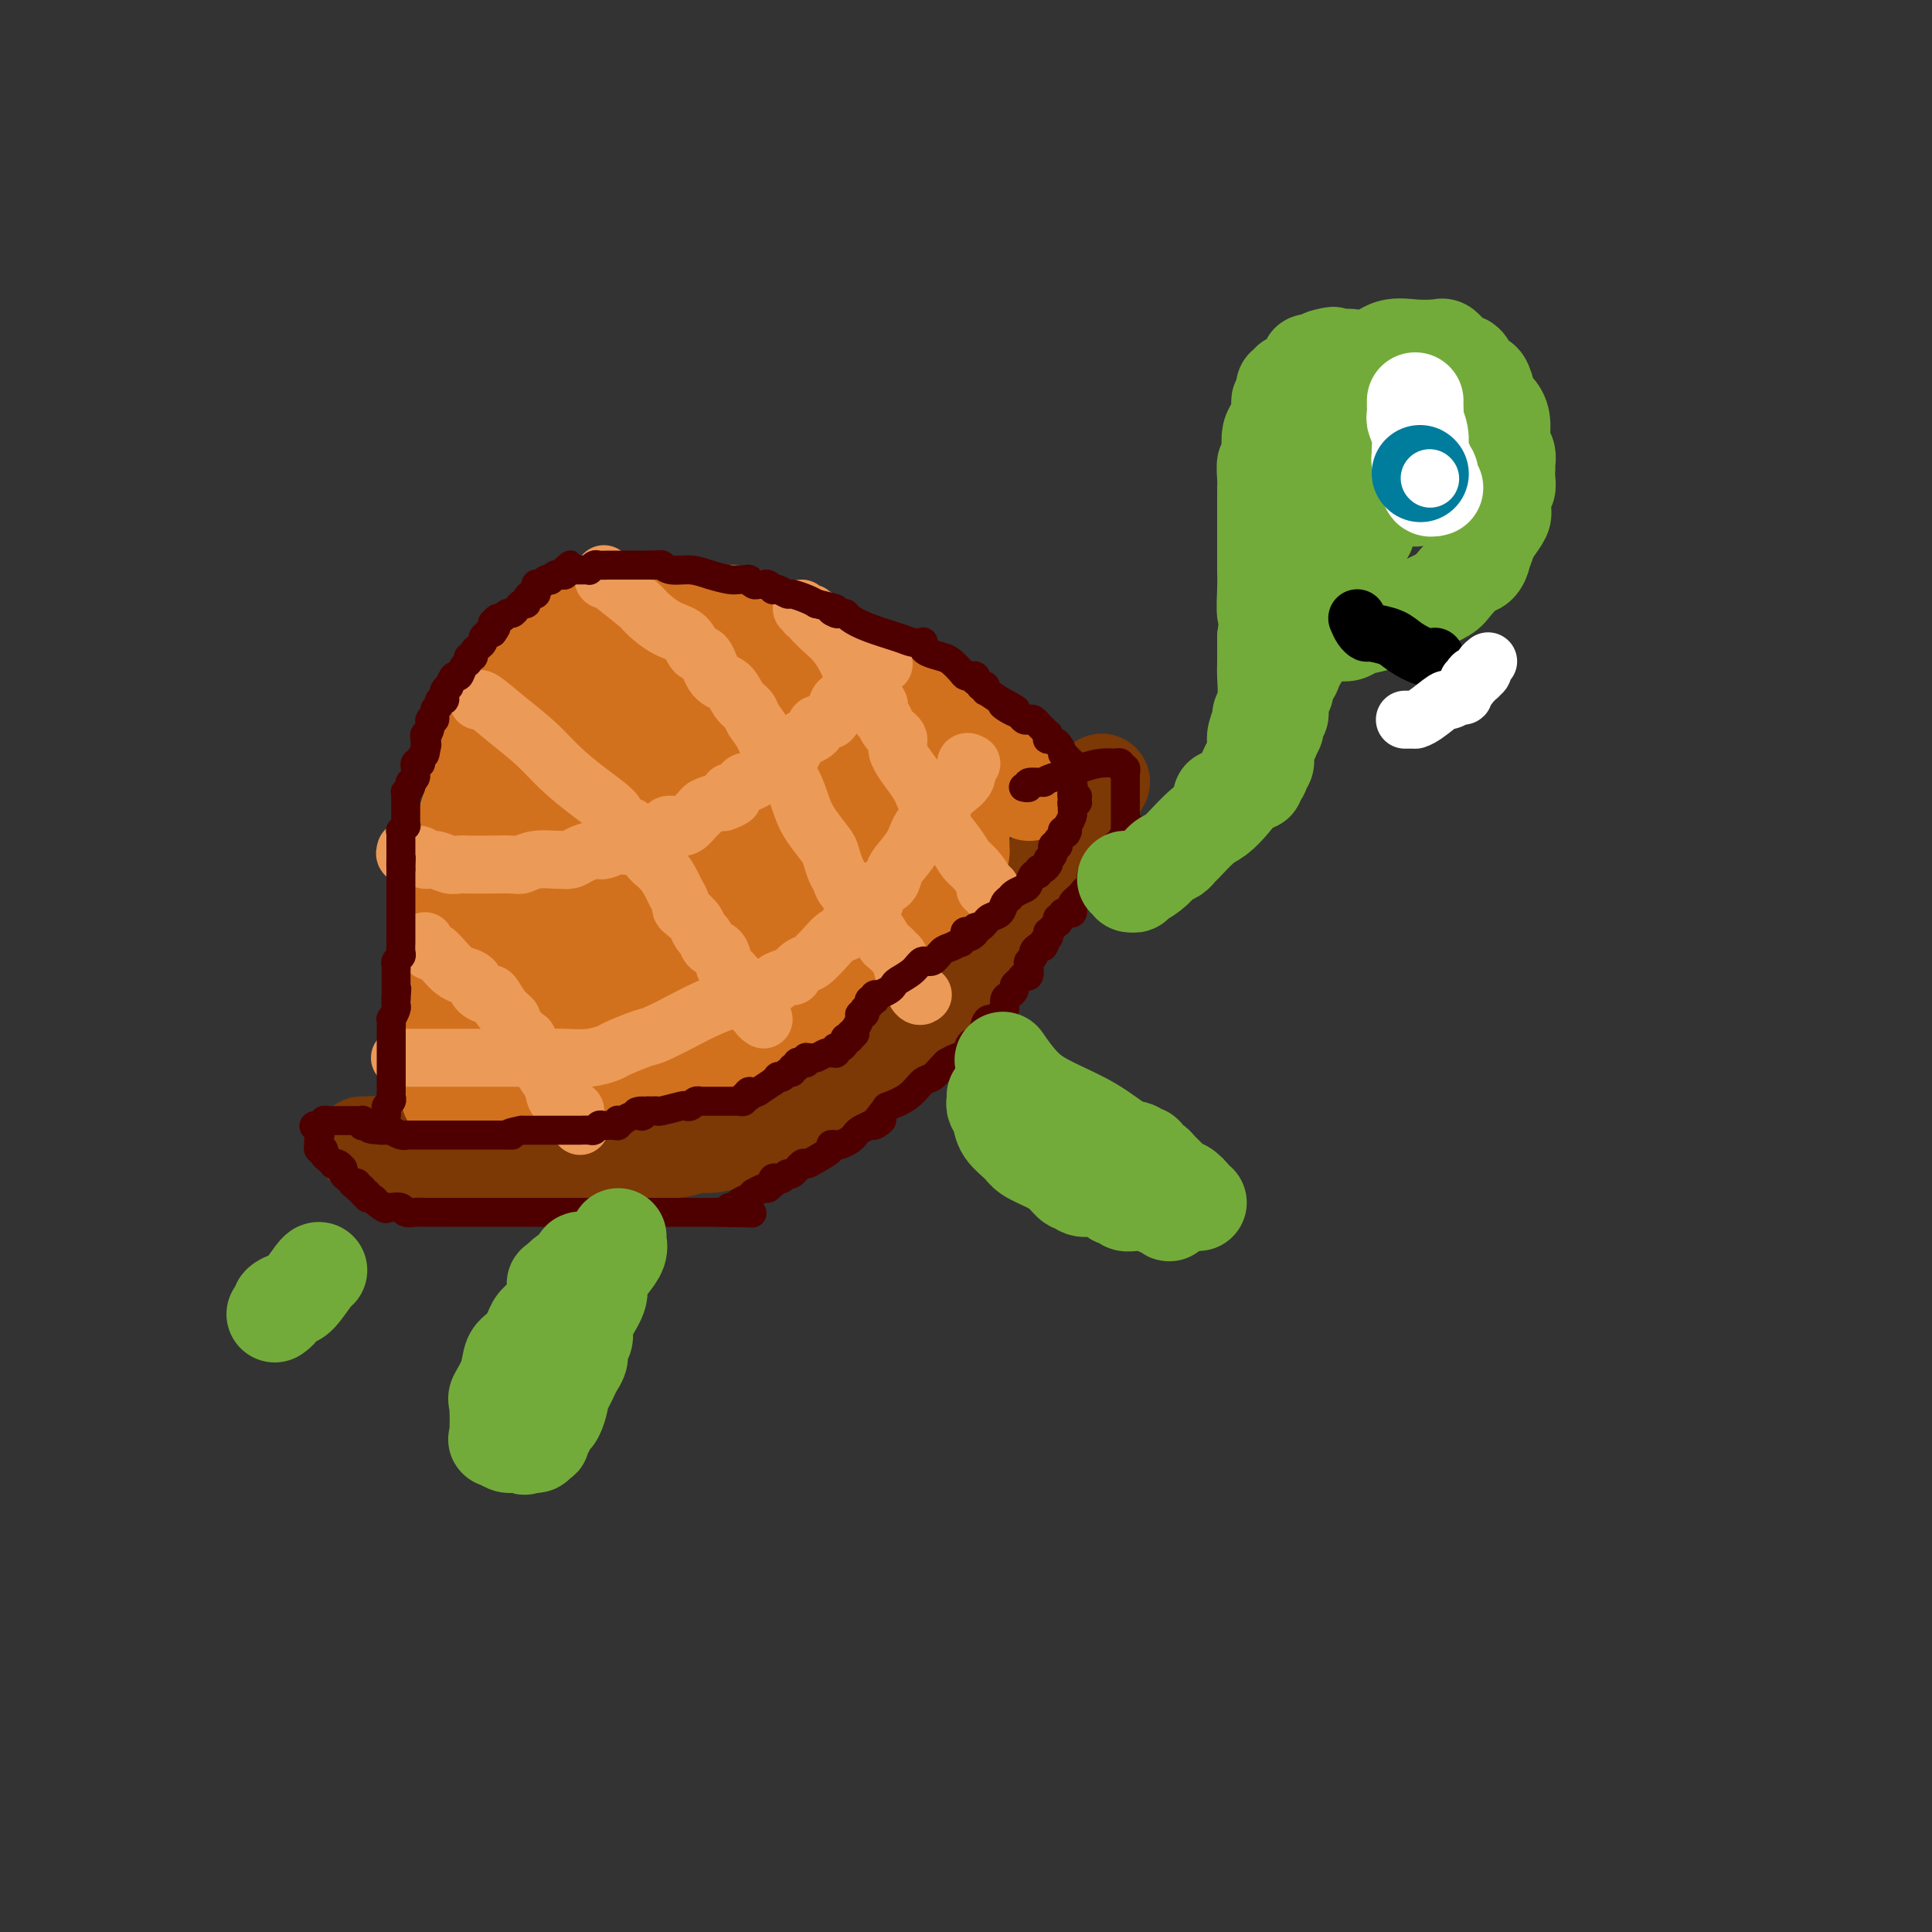<svg viewBox='0 0 400 400' version='1.1' xmlns='http://www.w3.org/2000/svg' xmlns:xlink='http://www.w3.org/1999/xlink'><rect x="0" y="0" width="400" height="400" fill="#333333" stroke="none"/><g fill='none' stroke='#7C3805' stroke-width='20' stroke-linecap='round' stroke-linejoin='round'><path d='M75,237c0.018,0.002 0.035,0.004 0,0c-0.035,-0.004 -0.123,-0.012 0,0c0.123,0.012 0.457,0.046 1,0c0.543,-0.046 1.296,-0.170 2,0c0.704,0.170 1.359,0.634 2,1c0.641,0.366 1.267,0.633 2,1c0.733,0.367 1.574,0.834 2,1c0.426,0.166 0.436,0.030 1,0c0.564,-0.030 1.682,0.044 2,0c0.318,-0.044 -0.164,-0.208 0,0c0.164,0.208 0.974,0.788 2,1c1.026,0.212 2.267,0.057 4,0c1.733,-0.057 3.956,-0.015 6,0c2.044,0.015 3.907,0.004 6,0c2.093,-0.004 4.417,-0.001 6,0c1.583,0.001 2.427,0.000 3,0c0.573,-0.000 0.875,-0.000 1,0c0.125,0.000 0.071,0.000 0,0c-0.071,-0.000 -0.161,-0.000 0,0c0.161,0.000 0.573,0.000 1,0c0.427,-0.000 0.869,-0.000 1,0c0.131,0.000 -0.050,0.001 0,0c0.050,-0.001 0.332,-0.004 1,0c0.668,0.004 1.722,0.015 2,0c0.278,-0.015 -0.219,-0.056 0,0c0.219,0.056 1.152,0.208 2,0c0.848,-0.208 1.609,-0.777 2,-1c0.391,-0.223 0.413,-0.098 1,0c0.587,0.098 1.739,0.171 3,0c1.261,-0.171 2.630,-0.585 4,-1'/><path d='M132,239c7.371,-0.553 4.298,-0.935 4,-1c-0.298,-0.065 2.180,0.186 4,0c1.820,-0.186 2.984,-0.811 4,-1c1.016,-0.189 1.886,0.056 3,0c1.114,-0.056 2.472,-0.414 4,-1c1.528,-0.586 3.224,-1.400 4,-2c0.776,-0.600 0.631,-0.987 1,-1c0.369,-0.013 1.253,0.346 2,0c0.747,-0.346 1.356,-1.399 2,-2c0.644,-0.601 1.324,-0.752 2,-1c0.676,-0.248 1.350,-0.595 2,-1c0.650,-0.405 1.276,-0.868 2,-1c0.724,-0.132 1.544,0.067 2,0c0.456,-0.067 0.546,-0.399 1,-1c0.454,-0.601 1.272,-1.470 2,-2c0.728,-0.530 1.367,-0.722 2,-1c0.633,-0.278 1.259,-0.643 2,-1c0.741,-0.357 1.598,-0.707 2,-1c0.402,-0.293 0.348,-0.529 1,-1c0.652,-0.471 2.010,-1.178 3,-2c0.990,-0.822 1.611,-1.759 3,-3c1.389,-1.241 3.546,-2.787 5,-4c1.454,-1.213 2.203,-2.094 3,-3c0.797,-0.906 1.640,-1.838 3,-3c1.360,-1.162 3.236,-2.555 4,-3c0.764,-0.445 0.416,0.058 1,-1c0.584,-1.058 2.098,-3.676 3,-5c0.902,-1.324 1.190,-1.355 2,-2c0.810,-0.645 2.141,-1.904 3,-3c0.859,-1.096 1.245,-2.027 2,-3c0.755,-0.973 1.877,-1.986 3,-3'/><path d='M213,186c2.488,-2.909 1.710,-1.683 2,-2c0.290,-0.317 1.650,-2.179 2,-3c0.350,-0.821 -0.309,-0.601 0,-1c0.309,-0.399 1.585,-1.416 2,-2c0.415,-0.584 -0.031,-0.733 0,-1c0.031,-0.267 0.540,-0.651 1,-1c0.460,-0.349 0.870,-0.662 1,-1c0.130,-0.338 -0.019,-0.700 0,-1c0.019,-0.300 0.205,-0.538 1,-2c0.795,-1.462 2.199,-4.147 3,-5c0.801,-0.853 0.998,0.126 1,0c0.002,-0.126 -0.192,-1.358 0,-2c0.192,-0.642 0.769,-0.694 1,-1c0.231,-0.306 0.114,-0.867 0,-1c-0.114,-0.133 -0.227,0.160 0,0c0.227,-0.160 0.792,-0.774 1,-1c0.208,-0.226 0.059,-0.065 0,0c-0.059,0.065 -0.030,0.032 0,0'/></g>
<g fill='none' stroke='#D2711D' stroke-width='20' stroke-linecap='round' stroke-linejoin='round'><path d='M93,227c0.000,-0.317 0.000,-0.635 0,-1c-0.000,-0.365 -0.000,-0.778 0,-2c0.000,-1.222 0.000,-3.251 0,-5c-0.000,-1.749 -0.000,-3.216 0,-5c0.000,-1.784 0.000,-3.885 0,-6c-0.000,-2.115 -0.000,-4.244 0,-6c0.000,-1.756 0.000,-3.140 0,-4c-0.000,-0.860 -0.001,-1.195 0,-2c0.001,-0.805 0.003,-2.081 0,-3c-0.003,-0.919 -0.012,-1.481 0,-2c0.012,-0.519 0.046,-0.996 0,-2c-0.046,-1.004 -0.171,-2.536 0,-4c0.171,-1.464 0.637,-2.860 1,-4c0.363,-1.140 0.622,-2.024 1,-3c0.378,-0.976 0.873,-2.045 1,-3c0.127,-0.955 -0.116,-1.797 0,-3c0.116,-1.203 0.590,-2.768 1,-4c0.410,-1.232 0.755,-2.131 1,-3c0.245,-0.869 0.391,-1.709 1,-3c0.609,-1.291 1.683,-3.032 2,-4c0.317,-0.968 -0.121,-1.161 0,-2c0.121,-0.839 0.802,-2.322 1,-3c0.198,-0.678 -0.088,-0.549 0,-1c0.088,-0.451 0.549,-1.482 1,-2c0.451,-0.518 0.891,-0.524 1,-1c0.109,-0.476 -0.112,-1.422 0,-2c0.112,-0.578 0.556,-0.789 1,-1'/><path d='M105,146c1.808,-6.111 0.328,-1.888 0,-1c-0.328,0.888 0.495,-1.559 1,-3c0.505,-1.441 0.694,-1.877 1,-2c0.306,-0.123 0.731,0.065 1,0c0.269,-0.065 0.381,-0.383 1,-1c0.619,-0.617 1.743,-1.532 2,-2c0.257,-0.468 -0.354,-0.489 0,-1c0.354,-0.511 1.672,-1.513 2,-2c0.328,-0.487 -0.334,-0.460 0,-1c0.334,-0.540 1.663,-1.648 2,-2c0.337,-0.352 -0.317,0.050 0,0c0.317,-0.050 1.606,-0.553 2,-1c0.394,-0.447 -0.106,-0.838 0,-1c0.106,-0.162 0.817,-0.095 1,0c0.183,0.095 -0.162,0.218 0,0c0.162,-0.218 0.830,-0.776 1,-1c0.170,-0.224 -0.158,-0.112 0,0c0.158,0.112 0.803,0.226 1,0c0.197,-0.226 -0.053,-0.793 0,-1c0.053,-0.207 0.409,-0.056 1,0c0.591,0.056 1.418,0.015 2,0c0.582,-0.015 0.920,-0.004 1,0c0.080,0.004 -0.097,0.001 0,0c0.097,-0.001 0.467,-0.000 1,0c0.533,0.000 1.228,0.000 2,0c0.772,-0.000 1.621,-0.000 2,0c0.379,0.000 0.290,0.000 1,0c0.710,-0.000 2.221,-0.000 3,0c0.779,0.000 0.825,0.000 1,0c0.175,-0.000 0.479,-0.000 1,0c0.521,0.000 1.261,0.000 2,0'/><path d='M137,127c2.943,-0.309 0.301,-0.083 0,0c-0.301,0.083 1.741,0.022 3,0c1.259,-0.022 1.737,-0.006 2,0c0.263,0.006 0.313,0.002 1,0c0.687,-0.002 2.011,-0.000 3,0c0.989,0.000 1.644,-0.001 2,0c0.356,0.001 0.414,0.003 1,0c0.586,-0.003 1.699,-0.012 2,0c0.301,0.012 -0.211,0.044 0,0c0.211,-0.044 1.144,-0.163 2,0c0.856,0.163 1.634,0.610 2,1c0.366,0.390 0.320,0.723 1,1c0.680,0.277 2.086,0.497 4,1c1.914,0.503 4.335,1.290 6,2c1.665,0.710 2.573,1.344 4,2c1.427,0.656 3.372,1.335 5,2c1.628,0.665 2.939,1.316 4,2c1.061,0.684 1.871,1.402 3,2c1.129,0.598 2.578,1.077 4,2c1.422,0.923 2.816,2.290 4,3c1.184,0.710 2.159,0.765 3,1c0.841,0.235 1.550,0.652 2,1c0.450,0.348 0.642,0.627 1,1c0.358,0.373 0.884,0.839 1,1c0.116,0.161 -0.177,0.017 0,0c0.177,-0.017 0.824,0.092 1,0c0.176,-0.092 -0.119,-0.387 0,0c0.119,0.387 0.650,1.454 1,2c0.350,0.546 0.517,0.570 1,1c0.483,0.430 1.281,1.266 2,2c0.719,0.734 1.360,1.367 2,2'/><path d='M204,156c2.046,1.911 1.663,1.689 2,2c0.337,0.311 1.396,1.154 2,2c0.604,0.846 0.754,1.695 1,2c0.246,0.305 0.587,0.067 1,0c0.413,-0.067 0.899,0.038 1,0c0.101,-0.038 -0.183,-0.221 0,0c0.183,0.221 0.834,0.844 1,1c0.166,0.156 -0.152,-0.154 0,0c0.152,0.154 0.773,0.773 1,1c0.227,0.227 0.061,0.061 0,0c-0.061,-0.061 -0.017,-0.017 0,0c0.017,0.017 0.009,0.009 0,0'/></g>
<g fill='none' stroke='#D2711D' stroke-width='28' stroke-linecap='round' stroke-linejoin='round'><path d='M130,146c0.211,-0.130 0.422,-0.260 0,0c-0.422,0.260 -1.476,0.910 -2,2c-0.524,1.090 -0.518,2.620 -1,4c-0.482,1.380 -1.454,2.608 -2,4c-0.546,1.392 -0.668,2.946 -1,4c-0.332,1.054 -0.874,1.606 -1,2c-0.126,0.394 0.163,0.630 0,1c-0.163,0.370 -0.780,0.873 -1,1c-0.220,0.127 -0.044,-0.123 0,0c0.044,0.123 -0.043,0.620 0,1c0.043,0.380 0.216,0.645 0,1c-0.216,0.355 -0.820,0.802 -1,1c-0.180,0.198 0.064,0.148 0,1c-0.064,0.852 -0.437,2.607 -1,4c-0.563,1.393 -1.317,2.425 -2,4c-0.683,1.575 -1.297,3.692 -2,5c-0.703,1.308 -1.496,1.808 -2,3c-0.504,1.192 -0.720,3.076 -1,4c-0.280,0.924 -0.623,0.889 -1,1c-0.377,0.111 -0.789,0.367 -1,1c-0.211,0.633 -0.222,1.644 0,2c0.222,0.356 0.677,0.059 0,1c-0.677,0.941 -2.486,3.121 -3,4c-0.514,0.879 0.269,0.458 0,1c-0.269,0.542 -1.589,2.046 -2,3c-0.411,0.954 0.086,1.359 0,2c-0.086,0.641 -0.754,1.519 -1,2c-0.246,0.481 -0.070,0.566 0,1c0.070,0.434 0.035,1.217 0,2'/><path d='M105,208c-4.094,9.997 -1.829,3.989 -1,2c0.829,-1.989 0.222,0.040 0,1c-0.222,0.960 -0.059,0.849 0,1c0.059,0.151 0.016,0.562 0,1c-0.016,0.438 -0.004,0.901 0,1c0.004,0.099 -0.000,-0.167 0,0c0.000,0.167 0.004,0.765 0,1c-0.004,0.235 -0.016,0.105 0,0c0.016,-0.105 0.061,-0.187 0,0c-0.061,0.187 -0.227,0.642 0,1c0.227,0.358 0.848,0.618 1,1c0.152,0.382 -0.165,0.887 0,1c0.165,0.113 0.813,-0.166 1,0c0.187,0.166 -0.087,0.775 0,1c0.087,0.225 0.534,0.064 1,0c0.466,-0.064 0.951,-0.031 1,0c0.049,0.031 -0.338,0.061 0,0c0.338,-0.061 1.402,-0.212 2,0c0.598,0.212 0.729,0.789 1,1c0.271,0.211 0.680,0.057 1,0c0.320,-0.057 0.549,-0.015 1,0c0.451,0.015 1.122,0.004 2,0c0.878,-0.004 1.961,-0.001 3,0c1.039,0.001 2.032,0.001 3,0c0.968,-0.001 1.912,-0.004 3,0c1.088,0.004 2.322,0.016 3,0c0.678,-0.016 0.800,-0.060 1,0c0.200,0.060 0.476,0.222 1,0c0.524,-0.222 1.295,-0.829 2,-1c0.705,-0.171 1.344,0.094 2,0c0.656,-0.094 1.328,-0.547 2,-1'/><path d='M135,218c4.560,-0.548 1.961,-1.418 2,-2c0.039,-0.582 2.717,-0.876 4,-1c1.283,-0.124 1.173,-0.080 1,0c-0.173,0.080 -0.409,0.194 0,0c0.409,-0.194 1.461,-0.696 2,-1c0.539,-0.304 0.564,-0.410 1,-1c0.436,-0.590 1.283,-1.664 2,-2c0.717,-0.336 1.305,0.068 2,0c0.695,-0.068 1.496,-0.606 2,-1c0.504,-0.394 0.710,-0.644 1,-1c0.290,-0.356 0.662,-0.817 1,-1c0.338,-0.183 0.641,-0.088 1,0c0.359,0.088 0.775,0.168 1,0c0.225,-0.168 0.261,-0.584 1,-1c0.739,-0.416 2.182,-0.834 3,-1c0.818,-0.166 1.012,-0.082 1,0c-0.012,0.082 -0.231,0.163 0,0c0.231,-0.163 0.913,-0.569 2,-1c1.087,-0.431 2.579,-0.888 3,-1c0.421,-0.112 -0.231,0.122 0,0c0.231,-0.122 1.343,-0.601 2,-1c0.657,-0.399 0.857,-0.719 1,-1c0.143,-0.281 0.228,-0.522 1,-1c0.772,-0.478 2.233,-1.193 3,-2c0.767,-0.807 0.842,-1.707 1,-2c0.158,-0.293 0.399,0.021 1,0c0.601,-0.021 1.562,-0.376 2,-1c0.438,-0.624 0.355,-1.518 1,-2c0.645,-0.482 2.020,-0.553 3,-1c0.980,-0.447 1.566,-1.271 2,-2c0.434,-0.729 0.717,-1.365 1,-2'/><path d='M183,189c3.251,-2.520 2.377,-1.318 2,-1c-0.377,0.318 -0.257,-0.246 0,-1c0.257,-0.754 0.650,-1.698 1,-2c0.350,-0.302 0.656,0.038 1,0c0.344,-0.038 0.726,-0.452 1,-1c0.274,-0.548 0.441,-1.229 1,-2c0.559,-0.771 1.509,-1.633 2,-2c0.491,-0.367 0.524,-0.241 1,-1c0.476,-0.759 1.396,-2.403 2,-3c0.604,-0.597 0.894,-0.146 1,0c0.106,0.146 0.028,-0.014 0,0c-0.028,0.014 -0.008,0.201 0,0c0.008,-0.201 0.002,-0.789 0,-1c-0.002,-0.211 -0.001,-0.046 0,0c0.001,0.046 0.001,-0.029 0,0c-0.001,0.029 -0.002,0.162 0,0c0.002,-0.162 0.009,-0.619 0,-1c-0.009,-0.381 -0.033,-0.685 0,-1c0.033,-0.315 0.124,-0.641 0,-1c-0.124,-0.359 -0.464,-0.752 -1,-1c-0.536,-0.248 -1.268,-0.350 -2,-1c-0.732,-0.650 -1.465,-1.849 -2,-3c-0.535,-1.151 -0.874,-2.254 -2,-3c-1.126,-0.746 -3.040,-1.134 -4,-2c-0.960,-0.866 -0.965,-2.211 -2,-3c-1.035,-0.789 -3.100,-1.023 -4,-1c-0.900,0.023 -0.633,0.302 -1,0c-0.367,-0.302 -1.366,-1.184 -2,-2c-0.634,-0.816 -0.901,-1.566 -2,-2c-1.099,-0.434 -3.028,-0.553 -4,-1c-0.972,-0.447 -0.986,-1.224 -1,-2'/><path d='M168,151c-2.906,-1.647 -3.170,-1.766 -4,-2c-0.830,-0.234 -2.224,-0.585 -3,-1c-0.776,-0.415 -0.933,-0.896 -1,-1c-0.067,-0.104 -0.045,0.168 -1,0c-0.955,-0.168 -2.887,-0.777 -4,-1c-1.113,-0.223 -1.408,-0.060 -2,0c-0.592,0.060 -1.482,0.016 -2,0c-0.518,-0.016 -0.665,-0.004 -1,0c-0.335,0.004 -0.860,0.000 -1,0c-0.140,-0.000 0.103,0.003 0,0c-0.103,-0.003 -0.552,-0.012 -1,0c-0.448,0.012 -0.894,0.045 -1,0c-0.106,-0.045 0.130,-0.168 0,0c-0.130,0.168 -0.624,0.627 -1,1c-0.376,0.373 -0.632,0.660 -1,1c-0.368,0.340 -0.847,0.734 -2,2c-1.153,1.266 -2.981,3.406 -4,5c-1.019,1.594 -1.230,2.643 -2,4c-0.770,1.357 -2.099,3.022 -3,5c-0.901,1.978 -1.373,4.269 -2,6c-0.627,1.731 -1.409,2.903 -2,5c-0.591,2.097 -0.993,5.119 -2,8c-1.007,2.881 -2.620,5.622 -4,8c-1.380,2.378 -2.526,4.393 -4,7c-1.474,2.607 -3.274,5.807 -5,8c-1.726,2.193 -3.377,3.380 -4,4c-0.623,0.620 -0.220,0.675 0,1c0.220,0.325 0.255,0.922 0,1c-0.255,0.078 -0.799,-0.364 -1,0c-0.201,0.364 -0.057,1.532 0,2c0.057,0.468 0.029,0.234 0,0'/><path d='M110,214c-5.193,9.907 -1.676,2.676 0,0c1.676,-2.676 1.511,-0.795 2,0c0.489,0.795 1.631,0.504 4,0c2.369,-0.504 5.963,-1.220 10,-3c4.037,-1.780 8.516,-4.622 13,-7c4.484,-2.378 8.972,-4.290 13,-6c4.028,-1.710 7.595,-3.218 12,-5c4.405,-1.782 9.650,-3.837 12,-5c2.350,-1.163 1.807,-1.435 2,-2c0.193,-0.565 1.123,-1.423 2,-2c0.877,-0.577 1.703,-0.873 2,-1c0.297,-0.127 0.065,-0.086 0,0c-0.065,0.086 0.035,0.217 0,0c-0.035,-0.217 -0.206,-0.780 0,-1c0.206,-0.220 0.788,-0.096 1,0c0.212,0.096 0.054,0.165 0,0c-0.054,-0.165 -0.005,-0.562 0,-1c0.005,-0.438 -0.033,-0.916 0,-1c0.033,-0.084 0.137,0.226 0,0c-0.137,-0.226 -0.516,-0.989 -1,-2c-0.484,-1.011 -1.072,-2.272 -2,-3c-0.928,-0.728 -2.195,-0.925 -3,-1c-0.805,-0.075 -1.148,-0.028 -2,0c-0.852,0.028 -2.214,0.039 -4,0c-1.786,-0.039 -3.995,-0.126 -6,0c-2.005,0.126 -3.805,0.467 -6,1c-2.195,0.533 -4.783,1.259 -7,2c-2.217,0.741 -4.062,1.497 -5,2c-0.938,0.503 -0.969,0.751 -1,1'/><path d='M146,180c-4.829,1.019 -1.403,0.568 0,0c1.403,-0.568 0.781,-1.252 1,-2c0.219,-0.748 1.278,-1.559 2,-2c0.722,-0.441 1.108,-0.510 2,-1c0.892,-0.490 2.292,-1.399 3,-2c0.708,-0.601 0.726,-0.893 1,-1c0.274,-0.107 0.805,-0.029 1,0c0.195,0.029 0.052,0.008 0,0c-0.052,-0.008 -0.015,-0.002 0,0c0.015,0.002 0.007,0.001 0,0'/></g>
<g fill='none' stroke='#EC9A57' stroke-width='12' stroke-linecap='round' stroke-linejoin='round'><path d='M88,195c-0.007,-0.122 -0.014,-0.245 0,0c0.014,0.245 0.048,0.856 0,1c-0.048,0.144 -0.179,-0.179 0,0c0.179,0.179 0.666,0.860 1,1c0.334,0.140 0.513,-0.262 1,0c0.487,0.262 1.281,1.187 2,2c0.719,0.813 1.362,1.515 2,2c0.638,0.485 1.269,0.754 2,1c0.731,0.246 1.560,0.467 2,1c0.440,0.533 0.490,1.376 1,2c0.510,0.624 1.478,1.029 2,1c0.522,-0.029 0.596,-0.493 1,0c0.404,0.493 1.137,1.945 2,3c0.863,1.055 1.856,1.715 2,2c0.144,0.285 -0.560,0.194 0,1c0.560,0.806 2.385,2.507 3,3c0.615,0.493 0.020,-0.224 0,0c-0.020,0.224 0.535,1.389 1,2c0.465,0.611 0.841,0.668 1,1c0.159,0.332 0.103,0.938 0,1c-0.103,0.062 -0.253,-0.419 0,0c0.253,0.419 0.909,1.738 1,2c0.091,0.262 -0.382,-0.532 0,0c0.382,0.532 1.619,2.391 2,3c0.381,0.609 -0.094,-0.030 0,0c0.094,0.030 0.757,0.730 1,1c0.243,0.270 0.065,0.111 0,0c-0.065,-0.111 -0.019,-0.175 0,0c0.019,0.175 0.009,0.587 0,1'/><path d='M115,226c1.404,2.276 0.414,0.465 0,0c-0.414,-0.465 -0.251,0.415 0,1c0.251,0.585 0.589,0.874 1,1c0.411,0.126 0.894,0.090 1,0c0.106,-0.090 -0.164,-0.234 0,0c0.164,0.234 0.762,0.846 1,1c0.238,0.154 0.116,-0.151 0,0c-0.116,0.151 -0.227,0.757 0,1c0.227,0.243 0.793,0.122 1,0c0.207,-0.122 0.054,-0.244 0,0c-0.054,0.244 -0.011,0.854 0,1c0.011,0.146 -0.011,-0.171 0,0c0.011,0.171 0.054,0.829 0,1c-0.054,0.171 -0.207,-0.146 0,0c0.207,0.146 0.773,0.756 1,1c0.227,0.244 0.113,0.122 0,0'/><path d='M99,145c-0.002,0.089 -0.004,0.179 0,0c0.004,-0.179 0.015,-0.625 1,0c0.985,0.625 2.944,2.321 5,4c2.056,1.679 4.209,3.342 6,5c1.791,1.658 3.219,3.310 5,5c1.781,1.690 3.915,3.419 6,5c2.085,1.581 4.123,3.015 5,4c0.877,0.985 0.595,1.523 1,2c0.405,0.477 1.499,0.894 2,1c0.501,0.106 0.410,-0.099 1,1c0.590,1.099 1.861,3.503 3,5c1.139,1.497 2.147,2.089 3,3c0.853,0.911 1.551,2.141 2,3c0.449,0.859 0.649,1.346 1,2c0.351,0.654 0.853,1.475 1,2c0.147,0.525 -0.063,0.755 0,1c0.063,0.245 0.397,0.504 1,1c0.603,0.496 1.475,1.230 2,2c0.525,0.770 0.704,1.576 1,2c0.296,0.424 0.709,0.467 1,1c0.291,0.533 0.459,1.557 1,2c0.541,0.443 1.454,0.304 2,1c0.546,0.696 0.723,2.227 1,3c0.277,0.773 0.652,0.789 1,1c0.348,0.211 0.668,0.617 1,1c0.332,0.383 0.677,0.742 1,1c0.323,0.258 0.626,0.416 1,1c0.374,0.584 0.821,1.596 1,2c0.179,0.404 0.089,0.202 0,0'/><path d='M155,206c4.111,5.804 1.890,2.813 1,2c-0.890,-0.813 -0.449,0.553 0,1c0.449,0.447 0.905,-0.024 1,0c0.095,0.024 -0.171,0.542 0,1c0.171,0.458 0.778,0.855 1,1c0.222,0.145 0.060,0.039 0,0c-0.060,-0.039 -0.016,-0.010 0,0c0.016,0.010 0.005,0.003 0,0c-0.005,-0.003 -0.002,-0.001 0,0'/><path d='M125,119c0.030,-0.113 0.060,-0.226 0,0c-0.060,0.226 -0.209,0.792 0,1c0.209,0.208 0.775,0.057 1,0c0.225,-0.057 0.110,-0.019 0,0c-0.110,0.019 -0.216,0.020 1,1c1.216,0.980 3.754,2.939 5,4c1.246,1.061 1.202,1.223 2,2c0.798,0.777 2.439,2.169 4,3c1.561,0.831 3.041,1.099 4,2c0.959,0.901 1.397,2.433 2,3c0.603,0.567 1.370,0.168 2,1c0.630,0.832 1.124,2.894 2,4c0.876,1.106 2.135,1.255 3,2c0.865,0.745 1.337,2.086 2,3c0.663,0.914 1.518,1.401 2,2c0.482,0.599 0.591,1.311 1,2c0.409,0.689 1.120,1.355 2,3c0.880,1.645 1.931,4.269 3,6c1.069,1.731 2.156,2.570 3,4c0.844,1.430 1.444,3.451 2,5c0.556,1.549 1.066,2.628 2,4c0.934,1.372 2.291,3.039 3,4c0.709,0.961 0.772,1.215 1,2c0.228,0.785 0.623,2.100 1,3c0.377,0.900 0.737,1.384 1,2c0.263,0.616 0.427,1.363 1,2c0.573,0.637 1.553,1.164 2,2c0.447,0.836 0.360,1.981 1,3c0.640,1.019 2.007,1.912 3,3c0.993,1.088 1.614,2.370 2,3c0.386,0.630 0.539,0.609 1,1c0.461,0.391 1.231,1.196 2,2'/><path d='M186,198c4.898,8.455 1.642,4.094 1,3c-0.642,-1.094 1.331,1.080 2,2c0.669,0.920 0.036,0.586 0,1c-0.036,0.414 0.526,1.575 1,2c0.474,0.425 0.859,0.114 1,0c0.141,-0.114 0.038,-0.031 0,0c-0.038,0.031 -0.011,0.009 0,0c0.011,-0.009 0.005,-0.004 0,0'/><path d='M166,126c0.459,0.420 0.917,0.840 1,1c0.083,0.160 -0.210,0.059 0,0c0.210,-0.059 0.924,-0.075 1,0c0.076,0.075 -0.485,0.240 0,1c0.485,0.760 2.017,2.113 3,3c0.983,0.887 1.419,1.306 2,2c0.581,0.694 1.309,1.662 2,3c0.691,1.338 1.347,3.045 2,4c0.653,0.955 1.303,1.158 2,2c0.697,0.842 1.442,2.323 2,3c0.558,0.677 0.929,0.552 1,1c0.071,0.448 -0.156,1.471 0,2c0.156,0.529 0.697,0.564 1,1c0.303,0.436 0.369,1.273 1,2c0.631,0.727 1.827,1.344 2,2c0.173,0.656 -0.678,1.349 0,3c0.678,1.651 2.885,4.259 4,6c1.115,1.741 1.138,2.616 2,4c0.862,1.384 2.562,3.276 3,4c0.438,0.724 -0.386,0.281 0,1c0.386,0.719 1.983,2.599 3,4c1.017,1.401 1.453,2.323 2,3c0.547,0.677 1.204,1.109 2,2c0.796,0.891 1.730,2.243 2,3c0.270,0.757 -0.124,0.921 0,1c0.124,0.079 0.765,0.073 1,0c0.235,-0.073 0.063,-0.212 0,0c-0.063,0.212 -0.018,0.775 0,1c0.018,0.225 0.009,0.113 0,0'/><path d='M84,176c-0.128,0.425 -0.256,0.850 0,1c0.256,0.150 0.897,0.025 1,0c0.103,-0.025 -0.331,0.050 0,0c0.331,-0.050 1.425,-0.224 2,0c0.575,0.224 0.629,0.845 1,1c0.371,0.155 1.059,-0.155 2,0c0.941,0.155 2.136,0.774 3,1c0.864,0.226 1.398,0.060 2,0c0.602,-0.060 1.273,-0.015 2,0c0.727,0.015 1.509,0.000 2,0c0.491,-0.000 0.692,0.014 2,0c1.308,-0.014 3.722,-0.057 5,0c1.278,0.057 1.421,0.212 2,0c0.579,-0.212 1.596,-0.792 3,-1c1.404,-0.208 3.195,-0.046 4,0c0.805,0.046 0.623,-0.025 1,0c0.377,0.025 1.311,0.146 2,0c0.689,-0.146 1.132,-0.559 2,-1c0.868,-0.441 2.160,-0.911 3,-1c0.840,-0.089 1.227,0.202 2,0c0.773,-0.202 1.932,-0.899 3,-1c1.068,-0.101 2.043,0.393 3,0c0.957,-0.393 1.894,-1.673 3,-2c1.106,-0.327 2.380,0.298 3,0c0.620,-0.298 0.586,-1.519 1,-2c0.414,-0.481 1.275,-0.223 2,0c0.725,0.223 1.313,0.411 2,0c0.687,-0.411 1.473,-1.419 2,-2c0.527,-0.581 0.796,-0.733 1,-1c0.204,-0.267 0.344,-0.648 1,-1c0.656,-0.352 1.828,-0.676 3,-1'/><path d='M149,166c4.959,-1.814 1.858,-0.350 1,0c-0.858,0.350 0.529,-0.413 1,-1c0.471,-0.587 0.025,-0.996 0,-1c-0.025,-0.004 0.369,0.399 1,0c0.631,-0.399 1.499,-1.599 2,-2c0.501,-0.401 0.634,-0.002 1,0c0.366,0.002 0.964,-0.392 2,-1c1.036,-0.608 2.512,-1.430 3,-2c0.488,-0.570 -0.010,-0.888 0,-1c0.010,-0.112 0.527,-0.018 1,0c0.473,0.018 0.900,-0.040 1,0c0.100,0.040 -0.129,0.180 0,0c0.129,-0.180 0.615,-0.678 1,-1c0.385,-0.322 0.667,-0.467 1,-1c0.333,-0.533 0.715,-1.453 1,-2c0.285,-0.547 0.472,-0.720 1,-1c0.528,-0.280 1.398,-0.668 2,-1c0.602,-0.332 0.935,-0.609 1,-1c0.065,-0.391 -0.137,-0.895 0,-1c0.137,-0.105 0.613,0.188 1,0c0.387,-0.188 0.685,-0.858 1,-1c0.315,-0.142 0.648,0.243 1,0c0.352,-0.243 0.722,-1.113 1,-2c0.278,-0.887 0.465,-1.791 1,-2c0.535,-0.209 1.418,0.276 2,0c0.582,-0.276 0.864,-1.314 1,-2c0.136,-0.686 0.128,-1.021 0,-1c-0.128,0.021 -0.374,0.397 0,0c0.374,-0.397 1.370,-1.569 2,-2c0.630,-0.431 0.894,-0.123 1,0c0.106,0.123 0.053,0.062 0,0'/><path d='M180,140c5.167,-4.333 2.583,-2.167 0,0'/><path d='M83,219c-0.175,0.000 -0.349,0.000 0,0c0.349,-0.000 1.223,-0.000 3,0c1.777,0.000 4.459,0.000 7,0c2.541,-0.000 4.941,-0.000 7,0c2.059,0.000 3.778,0.001 5,0c1.222,-0.001 1.946,-0.004 3,0c1.054,0.004 2.439,0.013 4,0c1.561,-0.013 3.297,-0.049 5,0c1.703,0.049 3.373,0.184 5,0c1.627,-0.184 3.212,-0.686 4,-1c0.788,-0.314 0.778,-0.440 2,-1c1.222,-0.560 3.674,-1.555 5,-2c1.326,-0.445 1.524,-0.342 3,-1c1.476,-0.658 4.228,-2.078 6,-3c1.772,-0.922 2.563,-1.346 4,-2c1.437,-0.654 3.521,-1.539 5,-2c1.479,-0.461 2.352,-0.500 4,-1c1.648,-0.500 4.069,-1.462 5,-2c0.931,-0.538 0.370,-0.653 1,-1c0.630,-0.347 2.452,-0.926 3,-1c0.548,-0.074 -0.177,0.355 0,0c0.177,-0.355 1.254,-1.496 2,-2c0.746,-0.504 1.159,-0.372 2,-1c0.841,-0.628 2.111,-2.015 3,-3c0.889,-0.985 1.397,-1.567 2,-2c0.603,-0.433 1.302,-0.716 2,-1'/><path d='M175,193c1.882,-1.720 1.086,-1.519 1,-2c-0.086,-0.481 0.539,-1.642 1,-2c0.461,-0.358 0.757,0.088 1,0c0.243,-0.088 0.433,-0.709 1,-1c0.567,-0.291 1.512,-0.250 2,-1c0.488,-0.750 0.519,-2.289 1,-3c0.481,-0.711 1.412,-0.592 2,-1c0.588,-0.408 0.834,-1.341 1,-2c0.166,-0.659 0.254,-1.043 1,-2c0.746,-0.957 2.152,-2.486 3,-4c0.848,-1.514 1.139,-3.013 2,-4c0.861,-0.987 2.293,-1.463 3,-2c0.707,-0.537 0.691,-1.135 1,-2c0.309,-0.865 0.944,-1.997 2,-3c1.056,-1.003 2.531,-1.876 3,-3c0.469,-1.124 -0.070,-2.497 0,-3c0.070,-0.503 0.750,-0.135 1,0c0.250,0.135 0.072,0.039 0,0c-0.072,-0.039 -0.036,-0.019 0,0'/></g>
<g fill='none' stroke='#4E0000' stroke-width='6' stroke-linecap='round' stroke-linejoin='round'><path d='M80,231c0.030,-0.334 0.061,-0.668 0,-1c-0.061,-0.332 -0.212,-0.663 0,-1c0.212,-0.337 0.789,-0.682 1,-1c0.211,-0.318 0.057,-0.611 0,-1c-0.057,-0.389 -0.015,-0.874 0,-1c0.015,-0.126 0.004,0.107 0,0c-0.004,-0.107 -0.001,-0.553 0,-1c0.001,-0.447 0.000,-0.893 0,-1c-0.000,-0.107 -0.000,0.126 0,0c0.000,-0.126 0.000,-0.612 0,-1c-0.000,-0.388 -0.000,-0.679 0,-1c0.000,-0.321 0.000,-0.674 0,-1c-0.000,-0.326 -0.000,-0.627 0,-1c0.000,-0.373 0.000,-0.818 0,-1c-0.000,-0.182 0.000,-0.099 0,0c-0.000,0.099 -0.000,0.215 0,0c0.000,-0.215 0.000,-0.761 0,-1c-0.000,-0.239 -0.000,-0.172 0,0c0.000,0.172 0.000,0.449 0,0c-0.000,-0.449 -0.000,-1.625 0,-2c0.000,-0.375 0.000,0.049 0,0c-0.000,-0.049 -0.001,-0.572 0,-1c0.001,-0.428 0.004,-0.763 0,-1c-0.004,-0.237 -0.015,-0.378 0,-1c0.015,-0.622 0.057,-1.726 0,-2c-0.057,-0.274 -0.211,0.280 0,0c0.211,-0.280 0.789,-1.395 1,-2c0.211,-0.605 0.057,-0.701 0,-1c-0.057,-0.299 -0.016,-0.800 0,-1c0.016,-0.200 0.008,-0.100 0,0'/><path d='M82,207c0.309,-3.952 0.083,-1.832 0,-1c-0.083,0.832 -0.022,0.377 0,0c0.022,-0.377 0.006,-0.676 0,-1c-0.006,-0.324 -0.002,-0.675 0,-1c0.002,-0.325 0.000,-0.626 0,-1c-0.000,-0.374 0.000,-0.821 0,-1c-0.000,-0.179 -0.001,-0.089 0,0c0.001,0.089 0.004,0.178 0,0c-0.004,-0.178 -0.015,-0.624 0,-1c0.015,-0.376 0.057,-0.682 0,-1c-0.057,-0.318 -0.211,-0.648 0,-1c0.211,-0.352 0.789,-0.724 1,-1c0.211,-0.276 0.057,-0.455 0,-1c-0.057,-0.545 -0.015,-1.457 0,-2c0.015,-0.543 0.004,-0.719 0,-1c-0.004,-0.281 -0.001,-0.668 0,-1c0.001,-0.332 0.000,-0.610 0,-1c-0.000,-0.390 -0.000,-0.893 0,-1c0.000,-0.107 0.000,0.181 0,0c-0.000,-0.181 -0.000,-0.830 0,-1c0.000,-0.170 0.000,0.140 0,0c-0.000,-0.140 -0.000,-0.730 0,-1c0.000,-0.270 0.000,-0.219 0,0c-0.000,0.219 -0.000,0.606 0,0c0.000,-0.606 0.000,-2.204 0,-3c-0.000,-0.796 -0.000,-0.791 0,-1c0.000,-0.209 0.000,-0.633 0,-1c-0.000,-0.367 -0.000,-0.676 0,-1c0.000,-0.324 0.000,-0.664 0,-1c-0.000,-0.336 -0.000,-0.667 0,-1c0.000,-0.333 0.000,-0.666 0,-1'/><path d='M83,180c0.155,-4.366 0.041,-1.782 0,-1c-0.041,0.782 -0.011,-0.238 0,-1c0.011,-0.762 0.003,-1.266 0,-2c-0.003,-0.734 -0.002,-1.698 0,-2c0.002,-0.302 0.004,0.059 0,0c-0.004,-0.059 -0.015,-0.537 0,-1c0.015,-0.463 0.057,-0.912 0,-1c-0.057,-0.088 -0.211,0.185 0,0c0.211,-0.185 0.789,-0.828 1,-1c0.211,-0.172 0.057,0.127 0,0c-0.057,-0.127 -0.015,-0.679 0,-1c0.015,-0.321 0.004,-0.411 0,-1c-0.004,-0.589 -0.001,-1.679 0,-2c0.001,-0.321 0.000,0.125 0,0c-0.000,-0.125 0.000,-0.822 0,-1c-0.000,-0.178 -0.001,0.163 0,0c0.001,-0.163 0.004,-0.831 0,-1c-0.004,-0.169 -0.015,0.161 0,0c0.015,-0.161 0.056,-0.813 0,-1c-0.056,-0.187 -0.207,0.090 0,0c0.207,-0.090 0.773,-0.549 1,-1c0.227,-0.451 0.114,-0.894 0,-1c-0.114,-0.106 -0.228,0.126 0,0c0.228,-0.126 0.797,-0.608 1,-1c0.203,-0.392 0.041,-0.693 0,-1c-0.041,-0.307 0.041,-0.621 0,-1c-0.041,-0.379 -0.204,-0.822 0,-1c0.204,-0.178 0.776,-0.089 1,0c0.224,0.089 0.099,0.178 0,0c-0.099,-0.178 -0.171,-0.622 0,-1c0.171,-0.378 0.586,-0.689 1,-1'/><path d='M88,156c0.773,-3.665 0.206,-0.828 0,0c-0.206,0.828 -0.051,-0.354 0,-1c0.051,-0.646 -0.001,-0.755 0,-1c0.001,-0.245 0.057,-0.624 0,-1c-0.057,-0.376 -0.227,-0.749 0,-1c0.227,-0.251 0.849,-0.382 1,-1c0.151,-0.618 -0.171,-1.725 0,-2c0.171,-0.275 0.834,0.281 1,0c0.166,-0.281 -0.166,-1.400 0,-2c0.166,-0.600 0.829,-0.682 1,-1c0.171,-0.318 -0.151,-0.872 0,-1c0.151,-0.128 0.777,0.172 1,0c0.223,-0.172 0.045,-0.814 0,-1c-0.045,-0.186 0.043,0.086 0,0c-0.043,-0.086 -0.219,-0.529 0,-1c0.219,-0.471 0.832,-0.970 1,-1c0.168,-0.030 -0.109,0.410 0,0c0.109,-0.410 0.602,-1.669 1,-2c0.398,-0.331 0.699,0.266 1,0c0.301,-0.266 0.601,-1.394 1,-2c0.399,-0.606 0.895,-0.688 1,-1c0.105,-0.312 -0.183,-0.853 0,-1c0.183,-0.147 0.838,0.101 1,0c0.162,-0.101 -0.168,-0.552 0,-1c0.168,-0.448 0.834,-0.894 1,-1c0.166,-0.106 -0.166,0.129 0,0c0.166,-0.129 0.832,-0.623 1,-1c0.168,-0.377 -0.161,-0.637 0,-1c0.161,-0.363 0.813,-0.828 1,-1c0.187,-0.172 -0.089,-0.049 0,0c0.089,0.049 0.545,0.025 1,0'/><path d='M102,131c1.547,-2.078 0.414,-1.274 0,-1c-0.414,0.274 -0.108,0.017 0,0c0.108,-0.017 0.018,0.207 0,0c-0.018,-0.207 0.037,-0.844 0,-1c-0.037,-0.156 -0.165,0.169 0,0c0.165,-0.169 0.622,-0.833 1,-1c0.378,-0.167 0.678,0.161 1,0c0.322,-0.161 0.664,-0.813 1,-1c0.336,-0.187 0.664,0.091 1,0c0.336,-0.091 0.681,-0.550 1,-1c0.319,-0.450 0.611,-0.890 1,-1c0.389,-0.110 0.875,0.110 1,0c0.125,-0.110 -0.110,-0.550 0,-1c0.110,-0.450 0.565,-0.909 1,-1c0.435,-0.091 0.849,0.186 1,0c0.151,-0.186 0.039,-0.834 0,-1c-0.039,-0.166 -0.007,0.151 0,0c0.007,-0.151 -0.013,-0.772 0,-1c0.013,-0.228 0.059,-0.065 0,0c-0.059,0.065 -0.222,0.031 0,0c0.222,-0.031 0.829,-0.060 1,0c0.171,0.060 -0.095,0.208 0,0c0.095,-0.208 0.551,-0.774 1,-1c0.449,-0.226 0.890,-0.113 1,0c0.110,0.113 -0.110,0.228 0,0c0.110,-0.228 0.551,-0.797 1,-1c0.449,-0.203 0.905,-0.041 1,0c0.095,0.041 -0.170,-0.041 0,0c0.170,0.041 0.777,0.203 1,0c0.223,-0.203 0.064,-0.772 0,-1c-0.064,-0.228 -0.032,-0.114 0,0'/><path d='M117,118c2.261,-2.011 0.412,-0.539 0,0c-0.412,0.539 0.611,0.144 1,0c0.389,-0.144 0.143,-0.039 0,0c-0.143,0.039 -0.183,0.010 0,0c0.183,-0.010 0.589,-0.003 1,0c0.411,0.003 0.828,0.001 1,0c0.172,-0.001 0.099,-0.000 0,0c-0.099,0.000 -0.224,0.000 0,0c0.224,-0.000 0.796,-0.000 1,0c0.204,0.000 0.040,0.001 0,0c-0.040,-0.001 0.045,-0.004 0,0c-0.045,0.004 -0.220,0.015 0,0c0.220,-0.015 0.835,-0.057 1,0c0.165,0.057 -0.122,0.211 0,0c0.122,-0.211 0.651,-0.789 1,-1c0.349,-0.211 0.517,-0.057 1,0c0.483,0.057 1.282,0.015 2,0c0.718,-0.015 1.355,-0.004 2,0c0.645,0.004 1.296,0.001 2,0c0.704,-0.001 1.460,-0.000 2,0c0.540,0.000 0.863,0.000 1,0c0.137,-0.000 0.089,-0.000 0,0c-0.089,0.000 -0.217,0.000 0,0c0.217,-0.000 0.780,-0.000 1,0c0.220,0.000 0.098,0.000 0,0c-0.098,-0.000 -0.171,-0.000 0,0c0.171,0.000 0.585,0.000 1,0'/><path d='M135,117c2.720,-0.155 0.518,-0.042 0,0c-0.518,0.042 0.646,0.011 1,0c0.354,-0.011 -0.102,-0.004 0,0c0.102,0.004 0.764,0.005 1,0c0.236,-0.005 0.047,-0.016 0,0c-0.047,0.016 0.048,0.060 0,0c-0.048,-0.060 -0.238,-0.222 0,0c0.238,0.222 0.903,0.830 2,1c1.097,0.170 2.627,-0.098 4,0c1.373,0.098 2.588,0.562 4,1c1.412,0.438 3.019,0.849 4,1c0.981,0.151 1.335,0.041 2,0c0.665,-0.041 1.642,-0.012 2,0c0.358,0.012 0.099,0.007 0,0c-0.099,-0.007 -0.038,-0.016 0,0c0.038,0.016 0.052,0.057 0,0c-0.052,-0.057 -0.169,-0.212 0,0c0.169,0.212 0.624,0.793 1,1c0.376,0.207 0.675,0.042 1,0c0.325,-0.042 0.677,0.040 1,0c0.323,-0.040 0.615,-0.203 1,0c0.385,0.203 0.861,0.772 1,1c0.139,0.228 -0.058,0.117 0,0c0.058,-0.117 0.372,-0.238 1,0c0.628,0.238 1.570,0.837 2,1c0.430,0.163 0.346,-0.110 1,0c0.654,0.110 2.044,0.603 3,1c0.956,0.397 1.478,0.699 2,1'/><path d='M169,125c5.896,1.403 3.636,0.911 3,1c-0.636,0.089 0.353,0.758 1,1c0.647,0.242 0.954,0.057 1,0c0.046,-0.057 -0.167,0.016 0,0c0.167,-0.016 0.716,-0.120 1,0c0.284,0.120 0.304,0.463 1,1c0.696,0.537 2.067,1.267 4,2c1.933,0.733 4.427,1.468 6,2c1.573,0.532 2.225,0.861 3,1c0.775,0.139 1.671,0.089 2,0c0.329,-0.089 0.089,-0.217 0,0c-0.089,0.217 -0.028,0.779 0,1c0.028,0.221 0.024,0.100 0,0c-0.024,-0.100 -0.066,-0.178 0,0c0.066,0.178 0.241,0.612 1,1c0.759,0.388 2.102,0.731 3,1c0.898,0.269 1.350,0.465 2,1c0.650,0.535 1.498,1.410 2,2c0.502,0.590 0.657,0.894 1,1c0.343,0.106 0.876,0.013 1,0c0.124,-0.013 -0.159,0.053 0,0c0.159,-0.053 0.759,-0.224 1,0c0.241,0.224 0.121,0.844 0,1c-0.121,0.156 -0.243,-0.151 0,0c0.243,0.151 0.850,0.759 1,1c0.150,0.241 -0.158,0.116 0,0c0.158,-0.116 0.783,-0.222 1,0c0.217,0.222 0.027,0.771 0,1c-0.027,0.229 0.108,0.139 0,0c-0.108,-0.139 -0.459,-0.325 0,0c0.459,0.325 1.730,1.163 3,2'/><path d='M207,145c6.074,3.272 2.257,1.451 1,1c-1.257,-0.451 0.044,0.466 1,1c0.956,0.534 1.567,0.683 2,1c0.433,0.317 0.689,0.802 1,1c0.311,0.198 0.676,0.110 1,0c0.324,-0.110 0.608,-0.241 1,0c0.392,0.241 0.894,0.853 1,1c0.106,0.147 -0.182,-0.172 0,0c0.182,0.172 0.834,0.835 1,1c0.166,0.165 -0.153,-0.166 0,0c0.153,0.166 0.780,0.831 1,1c0.220,0.169 0.035,-0.157 0,0c-0.035,0.157 0.081,0.798 0,1c-0.081,0.202 -0.359,-0.034 0,0c0.359,0.034 1.354,0.339 2,1c0.646,0.661 0.944,1.680 1,2c0.056,0.320 -0.129,-0.059 0,0c0.129,0.059 0.570,0.554 1,1c0.430,0.446 0.847,0.841 1,1c0.153,0.159 0.041,0.080 0,0c-0.041,-0.080 -0.011,-0.162 0,0c0.011,0.162 0.003,0.569 0,1c-0.003,0.431 -0.001,0.886 0,1c0.001,0.114 0.000,-0.113 0,0c-0.000,0.113 -0.000,0.566 0,1c0.000,0.434 0.000,0.848 0,1c-0.000,0.152 -0.000,0.041 0,0c0.000,-0.041 0.000,-0.012 0,0c-0.000,0.012 -0.000,0.006 0,0'/><path d='M222,162c0.464,1.459 0.125,1.108 0,1c-0.125,-0.108 -0.034,0.027 0,0c0.034,-0.027 0.013,-0.217 0,0c-0.013,0.217 -0.017,0.842 0,1c0.017,0.158 0.057,-0.150 0,0c-0.057,0.150 -0.210,0.758 0,1c0.210,0.242 0.785,0.117 1,0c0.215,-0.117 0.072,-0.224 0,0c-0.072,0.224 -0.072,0.781 0,1c0.072,0.219 0.216,0.099 0,0c-0.216,-0.099 -0.794,-0.176 -1,0c-0.206,0.176 -0.041,0.607 0,1c0.041,0.393 -0.041,0.749 0,1c0.041,0.251 0.207,0.397 0,1c-0.207,0.603 -0.786,1.662 -1,2c-0.214,0.338 -0.061,-0.046 0,0c0.061,0.046 0.031,0.523 0,1'/><path d='M221,172c-0.377,1.482 -0.819,0.186 -1,0c-0.181,-0.186 -0.101,0.739 0,1c0.101,0.261 0.224,-0.140 0,0c-0.224,0.140 -0.796,0.821 -1,1c-0.204,0.179 -0.041,-0.144 0,0c0.041,0.144 -0.042,0.756 0,1c0.042,0.244 0.208,0.121 0,0c-0.208,-0.121 -0.792,-0.239 -1,0c-0.208,0.239 -0.042,0.833 0,1c0.042,0.167 -0.041,-0.095 0,0c0.041,0.095 0.207,0.548 0,1c-0.207,0.452 -0.787,0.905 -1,1c-0.213,0.095 -0.060,-0.167 0,0c0.060,0.167 0.026,0.761 0,1c-0.026,0.239 -0.045,0.121 0,0c0.045,-0.121 0.153,-0.244 0,0c-0.153,0.244 -0.566,0.857 -1,1c-0.434,0.143 -0.889,-0.183 -1,0c-0.111,0.183 0.121,0.875 0,1c-0.121,0.125 -0.596,-0.317 -1,0c-0.404,0.317 -0.739,1.393 -1,2c-0.261,0.607 -0.450,0.744 -1,1c-0.550,0.256 -1.460,0.632 -2,1c-0.540,0.368 -0.709,0.730 -1,1c-0.291,0.270 -0.704,0.450 -1,1c-0.296,0.550 -0.475,1.472 -1,2c-0.525,0.528 -1.398,0.664 -2,1c-0.602,0.336 -0.935,0.874 -1,1c-0.065,0.126 0.136,-0.158 0,0c-0.136,0.158 -0.610,0.760 -1,1c-0.390,0.240 -0.695,0.120 -1,0'/><path d='M202,192c-2.813,3.312 -0.346,1.590 0,1c0.346,-0.590 -1.430,-0.050 -2,0c-0.570,0.050 0.066,-0.391 0,0c-0.066,0.391 -0.832,1.615 -1,2c-0.168,0.385 0.264,-0.070 0,0c-0.264,0.070 -1.224,0.666 -2,1c-0.776,0.334 -1.367,0.408 -2,1c-0.633,0.592 -1.308,1.703 -2,2c-0.692,0.297 -1.403,-0.219 -2,0c-0.597,0.219 -1.082,1.173 -2,2c-0.918,0.827 -2.270,1.528 -3,2c-0.730,0.472 -0.837,0.715 -1,1c-0.163,0.285 -0.382,0.613 -1,1c-0.618,0.387 -1.633,0.835 -2,1c-0.367,0.165 -0.084,0.048 0,0c0.084,-0.048 -0.029,-0.027 0,0c0.029,0.027 0.200,0.059 0,0c-0.200,-0.059 -0.772,-0.208 -1,0c-0.228,0.208 -0.113,0.773 0,1c0.113,0.227 0.223,0.118 0,0c-0.223,-0.118 -0.778,-0.243 -1,0c-0.222,0.243 -0.111,0.854 0,1c0.111,0.146 0.222,-0.171 0,0c-0.222,0.171 -0.776,0.832 -1,1c-0.224,0.168 -0.116,-0.158 0,0c0.116,0.158 0.241,0.798 0,1c-0.241,0.202 -0.849,-0.034 -1,0c-0.151,0.034 0.155,0.339 0,1c-0.155,0.661 -0.773,1.678 -1,2c-0.227,0.322 -0.065,-0.051 0,0c0.065,0.051 0.032,0.525 0,1'/><path d='M177,214c-0.846,1.177 -0.963,0.119 -1,0c-0.037,-0.119 0.004,0.699 0,1c-0.004,0.301 -0.053,0.083 0,0c0.053,-0.083 0.208,-0.033 0,0c-0.208,0.033 -0.777,0.048 -1,0c-0.223,-0.048 -0.098,-0.157 0,0c0.098,0.157 0.170,0.582 0,1c-0.170,0.418 -0.580,0.830 -1,1c-0.420,0.170 -0.848,0.098 -1,0c-0.152,-0.098 -0.029,-0.224 0,0c0.029,0.224 -0.038,0.796 0,1c0.038,0.204 0.179,0.041 0,0c-0.179,-0.041 -0.679,0.042 -1,0c-0.321,-0.042 -0.465,-0.208 -1,0c-0.535,0.208 -1.463,0.792 -2,1c-0.537,0.208 -0.682,0.042 -1,0c-0.318,-0.042 -0.807,0.040 -1,0c-0.193,-0.040 -0.089,-0.203 0,0c0.089,0.203 0.163,0.771 0,1c-0.163,0.229 -0.565,0.118 -1,0c-0.435,-0.118 -0.904,-0.243 -1,0c-0.096,0.243 0.182,0.853 0,1c-0.182,0.147 -0.823,-0.171 -1,0c-0.177,0.171 0.112,0.829 0,1c-0.112,0.171 -0.623,-0.146 -1,0c-0.377,0.146 -0.621,0.756 -1,1c-0.379,0.244 -0.894,0.123 -1,0c-0.106,-0.123 0.199,-0.250 0,0c-0.199,0.250 -0.900,0.875 -1,1c-0.100,0.125 0.400,-0.250 0,0c-0.400,0.250 -1.700,1.125 -3,2'/><path d='M157,226c-3.547,1.796 -2.415,0.285 -2,0c0.415,-0.285 0.112,0.656 0,1c-0.112,0.344 -0.034,0.091 0,0c0.034,-0.091 0.024,-0.021 0,0c-0.024,0.021 -0.063,-0.009 0,0c0.063,0.009 0.228,0.055 0,0c-0.228,-0.055 -0.849,-0.211 -1,0c-0.151,0.211 0.166,0.789 0,1c-0.166,0.211 -0.817,0.057 -1,0c-0.183,-0.057 0.102,-0.015 0,0c-0.102,0.015 -0.590,0.004 -1,0c-0.410,-0.004 -0.741,-0.001 -1,0c-0.259,0.001 -0.447,0.000 -1,0c-0.553,-0.000 -1.473,-0.000 -2,0c-0.527,0.000 -0.662,0.000 -1,0c-0.338,-0.000 -0.878,-0.001 -1,0c-0.122,0.001 0.175,0.004 0,0c-0.175,-0.004 -0.821,-0.015 -1,0c-0.179,0.015 0.110,0.056 0,0c-0.110,-0.056 -0.618,-0.207 -1,0c-0.382,0.207 -0.637,0.774 -1,1c-0.363,0.226 -0.832,0.113 -1,0c-0.168,-0.113 -0.035,-0.226 -1,0c-0.965,0.226 -3.029,0.793 -4,1c-0.971,0.207 -0.849,0.056 -1,0c-0.151,-0.056 -0.577,-0.015 -1,0c-0.423,0.015 -0.845,0.004 -1,0c-0.155,-0.004 -0.044,-0.001 0,0c0.044,0.001 0.022,0.001 0,0'/><path d='M134,230c-3.786,0.558 -1.752,-0.048 -1,0c0.752,0.048 0.222,0.749 0,1c-0.222,0.251 -0.135,0.053 0,0c0.135,-0.053 0.320,0.039 0,0c-0.320,-0.039 -1.144,-0.208 -2,0c-0.856,0.208 -1.746,0.791 -2,1c-0.254,0.209 0.126,0.042 0,0c-0.126,-0.042 -0.759,0.042 -1,0c-0.241,-0.042 -0.092,-0.208 0,0c0.092,0.208 0.127,0.792 0,1c-0.127,0.208 -0.414,0.042 -1,0c-0.586,-0.042 -1.470,0.041 -2,0c-0.530,-0.041 -0.704,-0.207 -1,0c-0.296,0.207 -0.713,0.788 -1,1c-0.287,0.212 -0.444,0.057 -1,0c-0.556,-0.057 -1.512,-0.015 -2,0c-0.488,0.015 -0.509,0.004 -1,0c-0.491,-0.004 -1.451,-0.001 -2,0c-0.549,0.001 -0.687,0.000 -1,0c-0.313,-0.000 -0.802,-0.000 -1,0c-0.198,0.000 -0.105,0.000 0,0c0.105,-0.000 0.221,-0.000 0,0c-0.221,0.000 -0.780,0.000 -1,0c-0.220,-0.000 -0.102,-0.000 0,0c0.102,0.000 0.187,0.000 0,0c-0.187,-0.000 -0.645,-0.000 -1,0c-0.355,0.000 -0.606,0.000 -1,0c-0.394,-0.000 -0.930,-0.000 -1,0c-0.070,0.000 0.327,0.000 0,0c-0.327,-0.000 -1.379,-0.000 -2,0c-0.621,0.000 -0.810,0.000 -1,0'/><path d='M108,234c-4.386,0.845 -2.352,0.959 -2,1c0.352,0.041 -0.977,0.011 -2,0c-1.023,-0.011 -1.741,-0.003 -2,0c-0.259,0.003 -0.059,0.001 0,0c0.059,-0.001 -0.024,-0.000 0,0c0.024,0.000 0.156,0.000 0,0c-0.156,-0.000 -0.601,-0.000 -1,0c-0.399,0.000 -0.752,0.000 -1,0c-0.248,-0.000 -0.391,-0.000 -1,0c-0.609,0.000 -1.686,0.000 -2,0c-0.314,-0.000 0.134,-0.000 0,0c-0.134,0.000 -0.850,0.000 -1,0c-0.150,-0.000 0.267,-0.000 0,0c-0.267,0.000 -1.219,-0.000 -2,0c-0.781,0.000 -1.390,0.000 -2,0c-0.610,-0.000 -1.220,-0.000 -2,0c-0.780,0.000 -1.730,0.000 -2,0c-0.270,-0.000 0.139,-0.000 0,0c-0.139,0.000 -0.826,0.000 -1,0c-0.174,-0.000 0.165,-0.000 0,0c-0.165,0.000 -0.833,0.000 -1,0c-0.167,-0.000 0.166,-0.000 0,0c-0.166,0.000 -0.831,0.001 -1,0c-0.169,-0.001 0.157,-0.004 0,0c-0.157,0.004 -0.798,0.015 -1,0c-0.202,-0.015 0.034,-0.057 0,0c-0.034,0.057 -0.338,0.211 -1,0c-0.662,-0.211 -1.683,-0.789 -2,-1c-0.317,-0.211 0.068,-0.057 0,0c-0.068,0.057 -0.591,0.016 -1,0c-0.409,-0.016 -0.705,-0.008 -1,0'/><path d='M79,234c-4.664,-0.226 -1.824,-0.793 -1,-1c0.824,-0.207 -0.368,-0.056 -1,0c-0.632,0.056 -0.705,0.016 -1,0c-0.295,-0.016 -0.811,-0.008 -1,0c-0.189,0.008 -0.049,0.016 0,0c0.049,-0.016 0.009,-0.057 0,0c-0.009,0.057 0.013,0.211 0,0c-0.013,-0.211 -0.060,-0.789 0,-1c0.060,-0.211 0.227,-0.057 0,0c-0.227,0.057 -0.848,0.015 -1,0c-0.152,-0.015 0.165,-0.004 0,0c-0.165,0.004 -0.813,0.001 -1,0c-0.187,-0.001 0.087,-0.000 0,0c-0.087,0.000 -0.534,0.000 -1,0c-0.466,-0.000 -0.952,-0.001 -1,0c-0.048,0.001 0.342,0.004 0,0c-0.342,-0.004 -1.416,-0.015 -2,0c-0.584,0.015 -0.678,0.057 -1,0c-0.322,-0.057 -0.871,-0.211 -1,0c-0.129,0.211 0.161,0.789 0,1c-0.161,0.211 -0.774,0.057 -1,0c-0.226,-0.057 -0.065,-0.016 0,0c0.065,0.016 0.032,0.008 0,0'/><path d='M66,233c-2.011,-0.033 -0.539,0.383 0,1c0.539,0.617 0.144,1.433 0,2c-0.144,0.567 -0.038,0.883 0,1c0.038,0.117 0.009,0.035 0,0c-0.009,-0.035 0.002,-0.024 0,0c-0.002,0.024 -0.016,0.062 0,0c0.016,-0.062 0.061,-0.223 0,0c-0.061,0.223 -0.228,0.829 0,1c0.228,0.171 0.850,-0.094 1,0c0.150,0.094 -0.171,0.547 0,1c0.171,0.453 0.833,0.905 1,1c0.167,0.095 -0.162,-0.167 0,0c0.162,0.167 0.814,0.763 1,1c0.186,0.237 -0.094,0.115 0,0c0.094,-0.115 0.560,-0.224 1,0c0.440,0.224 0.853,0.781 1,1c0.147,0.219 0.029,0.101 0,0c-0.029,-0.101 0.029,-0.184 0,0c-0.029,0.184 -0.147,0.637 0,1c0.147,0.363 0.560,0.637 1,1c0.440,0.363 0.907,0.814 1,1c0.093,0.186 -0.186,0.106 0,0c0.186,-0.106 0.839,-0.240 1,0c0.161,0.240 -0.168,0.853 0,1c0.168,0.147 0.833,-0.172 1,0c0.167,0.172 -0.162,0.833 0,1c0.162,0.167 0.817,-0.161 1,0c0.183,0.161 -0.104,0.813 0,1c0.104,0.187 0.601,-0.089 1,0c0.399,0.089 0.699,0.545 1,1'/><path d='M78,249c2.163,1.775 2.070,1.211 2,1c-0.070,-0.211 -0.118,-0.071 0,0c0.118,0.071 0.401,0.072 1,0c0.599,-0.072 1.516,-0.215 2,0c0.484,0.215 0.537,0.790 1,1c0.463,0.210 1.336,0.056 2,0c0.664,-0.056 1.119,-0.015 2,0c0.881,0.015 2.189,0.004 3,0c0.811,-0.004 1.124,-0.001 2,0c0.876,0.001 2.316,0.000 3,0c0.684,-0.000 0.613,-0.000 1,0c0.387,0.000 1.234,0.000 2,0c0.766,-0.000 1.453,-0.000 2,0c0.547,0.000 0.954,0.000 1,0c0.046,-0.000 -0.269,-0.000 0,0c0.269,0.000 1.122,0.000 2,0c0.878,-0.000 1.781,-0.000 2,0c0.219,0.000 -0.245,0.000 0,0c0.245,-0.000 1.200,-0.000 2,0c0.800,0.000 1.444,0.000 2,0c0.556,-0.000 1.024,-0.000 2,0c0.976,0.000 2.460,0.000 3,0c0.540,-0.000 0.134,-0.000 1,0c0.866,0.000 3.002,0.000 5,0c1.998,-0.000 3.859,-0.000 6,0c2.141,0.000 4.563,0.000 7,0c2.437,-0.000 4.891,-0.000 7,0c2.109,0.000 3.875,0.000 5,0c1.125,-0.000 1.611,-0.000 2,0c0.389,0.000 0.683,-0.000 1,0c0.317,0.000 0.659,0.000 1,0'/><path d='M150,251c11.154,0.308 3.040,0.079 0,0c-3.040,-0.079 -1.008,-0.006 0,0c1.008,0.006 0.990,-0.054 1,0c0.010,0.054 0.049,0.221 0,0c-0.049,-0.221 -0.186,-0.829 0,-1c0.186,-0.171 0.695,0.094 1,0c0.305,-0.094 0.406,-0.546 1,-1c0.594,-0.454 1.683,-0.910 2,-1c0.317,-0.090 -0.137,0.187 0,0c0.137,-0.187 0.863,-0.839 1,-1c0.137,-0.161 -0.317,0.168 0,0c0.317,-0.168 1.405,-0.833 2,-1c0.595,-0.167 0.698,0.165 1,0c0.302,-0.165 0.802,-0.828 1,-1c0.198,-0.172 0.095,0.146 0,0c-0.095,-0.146 -0.181,-0.755 0,-1c0.181,-0.245 0.630,-0.126 1,0c0.370,0.126 0.662,0.259 1,0c0.338,-0.259 0.722,-0.908 1,-1c0.278,-0.092 0.450,0.375 1,0c0.550,-0.375 1.477,-1.593 2,-2c0.523,-0.407 0.641,-0.004 1,0c0.359,0.004 0.960,-0.390 2,-1c1.040,-0.610 2.520,-1.434 3,-2c0.480,-0.566 -0.040,-0.873 0,-1c0.040,-0.127 0.640,-0.076 1,0c0.360,0.076 0.480,0.175 1,0c0.520,-0.175 1.438,-0.624 2,-1c0.562,-0.376 0.767,-0.678 1,-1c0.233,-0.322 0.495,-0.663 1,-1c0.505,-0.337 1.252,-0.668 2,-1'/><path d='M180,233c4.748,-2.613 1.618,-0.147 1,0c-0.618,0.147 1.276,-2.026 2,-3c0.724,-0.974 0.277,-0.751 1,-1c0.723,-0.249 2.615,-0.971 4,-2c1.385,-1.029 2.265,-2.366 3,-3c0.735,-0.634 1.327,-0.565 2,-1c0.673,-0.435 1.427,-1.372 2,-2c0.573,-0.628 0.964,-0.946 1,-1c0.036,-0.054 -0.285,0.156 0,0c0.285,-0.156 1.176,-0.679 2,-1c0.824,-0.321 1.583,-0.440 2,-1c0.417,-0.560 0.493,-1.561 1,-2c0.507,-0.439 1.445,-0.317 2,-1c0.555,-0.683 0.727,-2.171 1,-3c0.273,-0.829 0.647,-0.999 1,-1c0.353,-0.001 0.686,0.169 1,0c0.314,-0.169 0.610,-0.675 1,-1c0.390,-0.325 0.874,-0.468 1,-1c0.126,-0.532 -0.107,-1.452 0,-2c0.107,-0.548 0.553,-0.726 1,-1c0.447,-0.274 0.894,-0.646 1,-1c0.106,-0.354 -0.129,-0.690 0,-1c0.129,-0.310 0.622,-0.594 1,-1c0.378,-0.406 0.641,-0.935 1,-1c0.359,-0.065 0.813,0.334 1,0c0.187,-0.334 0.106,-1.400 0,-2c-0.106,-0.600 -0.235,-0.735 0,-1c0.235,-0.265 0.836,-0.659 1,-1c0.164,-0.341 -0.110,-0.630 0,-1c0.110,-0.370 0.603,-0.820 1,-1c0.397,-0.180 0.699,-0.090 1,0'/><path d='M216,196c1.331,-2.327 0.159,-1.144 0,-1c-0.159,0.144 0.693,-0.750 1,-1c0.307,-0.250 0.067,0.144 0,0c-0.067,-0.144 0.038,-0.827 0,-1c-0.038,-0.173 -0.220,0.165 0,0c0.220,-0.165 0.843,-0.833 1,-1c0.157,-0.167 -0.150,0.166 0,0c0.150,-0.166 0.757,-0.833 1,-1c0.243,-0.167 0.120,0.165 0,0c-0.120,-0.165 -0.239,-0.828 0,-1c0.239,-0.172 0.835,0.147 1,0c0.165,-0.147 -0.100,-0.760 0,-1c0.100,-0.240 0.566,-0.106 1,0c0.434,0.106 0.837,0.183 1,0c0.163,-0.183 0.085,-0.627 0,-1c-0.085,-0.373 -0.177,-0.674 0,-1c0.177,-0.326 0.622,-0.678 1,-1c0.378,-0.322 0.689,-0.616 1,-1c0.311,-0.384 0.622,-0.859 1,-1c0.378,-0.141 0.822,0.050 1,0c0.178,-0.050 0.089,-0.343 0,-1c-0.089,-0.657 -0.179,-1.679 0,-2c0.179,-0.321 0.625,0.061 1,0c0.375,-0.061 0.679,-0.563 1,-1c0.321,-0.437 0.661,-0.810 1,-1c0.339,-0.190 0.679,-0.197 1,-1c0.321,-0.803 0.625,-2.400 1,-3c0.375,-0.600 0.822,-0.202 1,0c0.178,0.202 0.086,0.208 0,0c-0.086,-0.208 -0.168,-0.631 0,-1c0.168,-0.369 0.584,-0.685 1,-1'/><path d='M233,173c2.630,-3.516 0.705,-0.805 0,0c-0.705,0.805 -0.189,-0.295 0,-1c0.189,-0.705 0.051,-1.016 0,-1c-0.051,0.016 -0.014,0.359 0,0c0.014,-0.359 0.004,-1.419 0,-2c-0.004,-0.581 -0.001,-0.681 0,-1c0.001,-0.319 0.000,-0.855 0,-1c-0.000,-0.145 -0.000,0.102 0,0c0.000,-0.102 0.000,-0.553 0,-1c-0.000,-0.447 -0.000,-0.889 0,-1c0.000,-0.111 0.000,0.110 0,0c-0.000,-0.110 0.000,-0.551 0,-1c-0.000,-0.449 -0.000,-0.905 0,-1c0.000,-0.095 0.000,0.171 0,0c-0.000,-0.171 -0.000,-0.781 0,-1c0.000,-0.219 0.000,-0.049 0,0c-0.000,0.049 -0.000,-0.024 0,0c0.000,0.024 0.001,0.146 0,0c-0.001,-0.146 -0.004,-0.560 0,-1c0.004,-0.440 0.016,-0.906 0,-1c-0.016,-0.094 -0.061,0.185 0,0c0.061,-0.185 0.227,-0.834 0,-1c-0.227,-0.166 -0.846,0.152 -1,0c-0.154,-0.152 0.157,-0.773 0,-1c-0.157,-0.227 -0.783,-0.062 -1,0c-0.217,0.062 -0.026,0.019 0,0c0.026,-0.019 -0.112,-0.013 0,0c0.112,0.013 0.473,0.034 0,0c-0.473,-0.034 -1.781,-0.125 -3,0c-1.219,0.125 -2.348,0.464 -4,1c-1.652,0.536 -3.826,1.268 -6,2'/><path d='M218,161c-2.278,0.707 -1.472,0.974 -2,1c-0.528,0.026 -2.390,-0.189 -3,0c-0.610,0.189 0.033,0.783 0,1c-0.033,0.217 -0.741,0.058 -1,0c-0.259,-0.058 -0.070,-0.016 0,0c0.070,0.016 0.020,0.004 0,0c-0.020,-0.004 -0.010,-0.002 0,0'/></g>
<g fill='none' stroke='#73AB3A' stroke-width='20' stroke-linecap='round' stroke-linejoin='round'><path d='M233,182c0.454,0.432 0.907,0.863 1,1c0.093,0.137 -0.176,-0.022 0,0c0.176,0.022 0.795,0.223 1,0c0.205,-0.223 -0.005,-0.872 0,-1c0.005,-0.128 0.226,0.263 1,0c0.774,-0.263 2.103,-1.181 3,-2c0.897,-0.819 1.363,-1.540 2,-2c0.637,-0.460 1.444,-0.661 2,-1c0.556,-0.339 0.863,-0.818 1,-1c0.137,-0.182 0.106,-0.068 1,-1c0.894,-0.932 2.712,-2.911 4,-4c1.288,-1.089 2.047,-1.289 3,-2c0.953,-0.711 2.101,-1.934 3,-3c0.899,-1.066 1.547,-1.977 2,-3c0.453,-1.023 0.709,-2.160 1,-3c0.291,-0.840 0.618,-1.385 1,-2c0.382,-0.615 0.819,-1.301 1,-2c0.181,-0.699 0.105,-1.409 0,-2c-0.105,-0.591 -0.238,-1.061 0,-2c0.238,-0.939 0.848,-2.346 1,-3c0.152,-0.654 -0.156,-0.554 0,-1c0.156,-0.446 0.774,-1.439 1,-3c0.226,-1.561 0.061,-3.689 0,-5c-0.061,-1.311 -0.017,-1.803 0,-3c0.017,-1.197 0.009,-3.098 0,-5'/><path d='M262,132c0.774,-5.676 0.207,-4.367 0,-5c-0.207,-0.633 -0.056,-3.207 0,-5c0.056,-1.793 0.015,-2.805 0,-4c-0.015,-1.195 -0.004,-2.571 0,-4c0.004,-1.429 0.001,-2.909 0,-4c-0.001,-1.091 -0.001,-1.793 0,-3c0.001,-1.207 0.004,-2.920 0,-4c-0.004,-1.080 -0.015,-1.528 0,-2c0.015,-0.472 0.056,-0.970 0,-2c-0.056,-1.030 -0.208,-2.593 0,-3c0.208,-0.407 0.778,0.343 1,0c0.222,-0.343 0.098,-1.780 0,-3c-0.098,-1.220 -0.170,-2.225 0,-3c0.170,-0.775 0.580,-1.322 1,-2c0.420,-0.678 0.848,-1.486 1,-2c0.152,-0.514 0.027,-0.733 0,-1c-0.027,-0.267 0.044,-0.583 0,-1c-0.044,-0.417 -0.204,-0.934 0,-1c0.204,-0.066 0.772,0.318 1,0c0.228,-0.318 0.117,-1.338 0,-2c-0.117,-0.662 -0.238,-0.965 0,-1c0.238,-0.035 0.837,0.198 1,0c0.163,-0.198 -0.110,-0.826 0,-1c0.110,-0.174 0.603,0.107 1,0c0.397,-0.107 0.697,-0.602 1,-1c0.303,-0.398 0.610,-0.699 1,-1c0.390,-0.301 0.864,-0.603 1,-1c0.136,-0.397 -0.067,-0.890 0,-1c0.067,-0.110 0.403,0.163 1,0c0.597,-0.163 1.456,-0.761 2,-1c0.544,-0.239 0.772,-0.120 1,0'/><path d='M275,74c1.516,-0.931 0.806,-0.257 1,0c0.194,0.257 1.292,0.097 2,0c0.708,-0.097 1.024,-0.131 2,0c0.976,0.131 2.611,0.427 4,0c1.389,-0.427 2.533,-1.578 4,-2c1.467,-0.422 3.257,-0.115 5,0c1.743,0.115 3.439,0.037 4,0c0.561,-0.037 -0.015,-0.035 0,0c0.015,0.035 0.619,0.101 1,0c0.381,-0.101 0.540,-0.369 1,0c0.460,0.369 1.222,1.374 2,2c0.778,0.626 1.572,0.872 2,1c0.428,0.128 0.491,0.138 1,1c0.509,0.862 1.463,2.576 2,3c0.537,0.424 0.656,-0.443 1,0c0.344,0.443 0.914,2.195 1,3c0.086,0.805 -0.313,0.663 0,1c0.313,0.337 1.338,1.155 2,2c0.662,0.845 0.962,1.719 1,3c0.038,1.281 -0.186,2.969 0,4c0.186,1.031 0.782,1.406 1,2c0.218,0.594 0.059,1.406 0,2c-0.059,0.594 -0.020,0.969 0,1c0.020,0.031 0.019,-0.283 0,0c-0.019,0.283 -0.056,1.163 0,2c0.056,0.837 0.204,1.631 0,2c-0.204,0.369 -0.762,0.311 -1,1c-0.238,0.689 -0.157,2.123 0,3c0.157,0.877 0.388,1.198 0,2c-0.388,0.802 -1.397,2.086 -2,3c-0.603,0.914 -0.802,1.457 -1,2'/><path d='M308,112c-0.856,2.899 -0.996,2.145 -1,2c-0.004,-0.145 0.128,0.317 0,1c-0.128,0.683 -0.516,1.586 -1,2c-0.484,0.414 -1.064,0.337 -2,1c-0.936,0.663 -2.228,2.065 -3,3c-0.772,0.935 -1.026,1.402 -2,2c-0.974,0.598 -2.669,1.327 -4,2c-1.331,0.673 -2.297,1.291 -4,2c-1.703,0.709 -4.144,1.511 -6,2c-1.856,0.489 -3.128,0.667 -4,1c-0.872,0.333 -1.344,0.821 -2,1c-0.656,0.179 -1.495,0.048 -2,0c-0.505,-0.048 -0.675,-0.013 -1,0c-0.325,0.013 -0.804,0.003 -1,0c-0.196,-0.003 -0.108,0.000 0,0c0.108,-0.000 0.235,-0.005 0,0c-0.235,0.005 -0.833,0.019 -1,0c-0.167,-0.019 0.095,-0.072 0,0c-0.095,0.072 -0.547,0.267 -1,0c-0.453,-0.267 -0.905,-0.997 -1,-1c-0.095,-0.003 0.168,0.720 0,1c-0.168,0.280 -0.767,0.116 -1,0c-0.233,-0.116 -0.101,-0.186 0,0c0.101,0.186 0.171,0.627 0,1c-0.171,0.373 -0.582,0.677 -1,1c-0.418,0.323 -0.843,0.664 -1,1c-0.157,0.336 -0.045,0.667 0,1c0.045,0.333 0.022,0.666 0,1'/><path d='M269,136c-0.246,0.797 0.141,0.290 0,0c-0.141,-0.290 -0.808,-0.362 -1,0c-0.192,0.362 0.092,1.158 0,2c-0.092,0.842 -0.561,1.728 -1,2c-0.439,0.272 -0.850,-0.072 -1,0c-0.150,0.072 -0.041,0.559 0,1c0.041,0.441 0.012,0.835 0,1c-0.012,0.165 -0.007,0.099 0,0c0.007,-0.099 0.016,-0.233 0,0c-0.016,0.233 -0.057,0.833 0,1c0.057,0.167 0.211,-0.100 0,0c-0.211,0.100 -0.789,0.565 -1,1c-0.211,0.435 -0.057,0.839 0,1c0.057,0.161 0.015,0.081 0,0c-0.015,-0.081 -0.003,-0.161 0,0c0.003,0.161 -0.003,0.564 0,1c0.003,0.436 0.015,0.905 0,1c-0.015,0.095 -0.056,-0.186 0,0c0.056,0.186 0.211,0.837 0,1c-0.211,0.163 -0.788,-0.164 -1,0c-0.212,0.164 -0.061,0.818 0,1c0.061,0.182 0.030,-0.110 0,0c-0.030,0.110 -0.061,0.621 0,1c0.061,0.379 0.212,0.627 0,1c-0.212,0.373 -0.788,0.870 -1,1c-0.212,0.130 -0.061,-0.106 0,0c0.061,0.106 0.030,0.553 0,1'/><path d='M263,153c-0.944,2.630 -0.306,0.704 0,0c0.306,-0.704 0.278,-0.186 0,0c-0.278,0.186 -0.807,0.040 -1,0c-0.193,-0.040 -0.052,0.027 0,0c0.052,-0.027 0.014,-0.146 0,0c-0.014,0.146 -0.004,0.559 0,1c0.004,0.441 0.002,0.911 0,1c-0.002,0.089 -0.004,-0.201 0,0c0.004,0.201 0.015,0.895 0,1c-0.015,0.105 -0.057,-0.379 0,0c0.057,0.379 0.211,1.622 0,2c-0.211,0.378 -0.789,-0.109 -1,0c-0.211,0.109 -0.056,0.813 0,1c0.056,0.187 0.011,-0.142 0,0c-0.011,0.142 0.011,0.756 0,1c-0.011,0.244 -0.056,0.117 0,0c0.056,-0.117 0.212,-0.223 0,0c-0.212,0.223 -0.791,0.777 -1,1c-0.209,0.223 -0.048,0.115 0,0c0.048,-0.115 -0.017,-0.238 0,0c0.017,0.238 0.116,0.838 0,1c-0.116,0.162 -0.448,-0.114 -1,0c-0.552,0.114 -1.323,0.618 -2,1c-0.677,0.382 -1.259,0.641 -2,1c-0.741,0.359 -1.640,0.817 -2,1c-0.360,0.183 -0.180,0.092 0,0'/><path d='M208,220c-0.324,-0.469 -0.649,-0.938 0,0c0.649,0.938 2.271,3.284 4,5c1.729,1.716 3.563,2.803 6,4c2.437,1.197 5.475,2.503 8,4c2.525,1.497 4.537,3.185 6,4c1.463,0.815 2.378,0.758 3,1c0.622,0.242 0.950,0.782 1,1c0.050,0.218 -0.180,0.115 0,0c0.180,-0.115 0.769,-0.242 1,0c0.231,0.242 0.103,0.852 0,1c-0.103,0.148 -0.180,-0.165 0,0c0.180,0.165 0.615,0.809 1,1c0.385,0.191 0.718,-0.070 1,0c0.282,0.070 0.514,0.470 1,1c0.486,0.530 1.225,1.189 2,2c0.775,0.811 1.584,1.772 2,2c0.416,0.228 0.437,-0.279 1,0c0.563,0.279 1.666,1.343 2,2c0.334,0.657 -0.102,0.908 0,1c0.102,0.092 0.744,0.026 1,0c0.256,-0.026 0.128,-0.013 0,0'/><path d='M128,256c-0.043,0.267 -0.087,0.535 0,1c0.087,0.465 0.304,1.128 0,2c-0.304,0.872 -1.129,1.952 -2,3c-0.871,1.048 -1.787,2.062 -2,3c-0.213,0.938 0.279,1.798 0,3c-0.279,1.202 -1.328,2.745 -2,4c-0.672,1.255 -0.968,2.223 -1,3c-0.032,0.777 0.199,1.363 0,2c-0.199,0.637 -0.826,1.325 -1,2c-0.174,0.675 0.107,1.337 0,2c-0.107,0.663 -0.602,1.327 -1,2c-0.398,0.673 -0.698,1.354 -1,2c-0.302,0.646 -0.606,1.257 -1,2c-0.394,0.743 -0.879,1.617 -1,2c-0.121,0.383 0.122,0.273 0,1c-0.122,0.727 -0.607,2.290 -1,3c-0.393,0.710 -0.693,0.569 -1,1c-0.307,0.431 -0.622,1.436 -1,2c-0.378,0.564 -0.819,0.687 -1,1c-0.181,0.313 -0.101,0.815 0,1c0.101,0.185 0.224,0.053 0,0c-0.224,-0.053 -0.795,-0.028 -1,0c-0.205,0.028 -0.045,0.060 0,0c0.045,-0.060 -0.027,-0.212 0,0c0.027,0.212 0.151,0.789 0,1c-0.151,0.211 -0.579,0.057 -1,0c-0.421,-0.057 -0.835,-0.016 -1,0c-0.165,0.016 -0.083,0.008 0,0'/><path d='M109,299c-0.880,0.929 -0.080,0.250 0,0c0.080,-0.250 -0.560,-0.071 -1,0c-0.440,0.071 -0.678,0.035 -1,0c-0.322,-0.035 -0.727,-0.069 -1,0c-0.273,0.069 -0.415,0.242 -1,0c-0.585,-0.242 -1.614,-0.899 -2,-1c-0.386,-0.101 -0.129,0.355 0,-1c0.129,-1.355 0.131,-4.522 0,-6c-0.131,-1.478 -0.396,-1.267 0,-2c0.396,-0.733 1.453,-2.409 2,-4c0.547,-1.591 0.583,-3.096 1,-4c0.417,-0.904 1.216,-1.206 2,-2c0.784,-0.794 1.555,-2.081 2,-3c0.445,-0.919 0.564,-1.469 1,-2c0.436,-0.531 1.188,-1.043 2,-2c0.812,-0.957 1.686,-2.361 2,-3c0.314,-0.639 0.070,-0.515 0,-1c-0.070,-0.485 0.033,-1.579 0,-2c-0.033,-0.421 -0.202,-0.169 0,0c0.202,0.169 0.774,0.256 1,0c0.226,-0.256 0.107,-0.855 0,-1c-0.107,-0.145 -0.201,0.164 0,0c0.201,-0.164 0.699,-0.800 1,-1c0.301,-0.200 0.406,0.038 1,0c0.594,-0.038 1.676,-0.350 2,-1c0.324,-0.650 -0.109,-1.638 0,-2c0.109,-0.362 0.760,-0.097 1,0c0.240,0.097 0.069,0.028 0,0c-0.069,-0.028 -0.034,-0.014 0,0'/><path d='M206,227c-0.008,-0.094 -0.015,-0.188 0,0c0.015,0.188 0.053,0.659 0,1c-0.053,0.341 -0.196,0.552 0,1c0.196,0.448 0.730,1.131 1,2c0.270,0.869 0.274,1.923 1,3c0.726,1.077 2.173,2.177 3,3c0.827,0.823 1.034,1.368 2,2c0.966,0.632 2.691,1.350 4,2c1.309,0.650 2.201,1.232 3,2c0.799,0.768 1.505,1.723 2,2c0.495,0.277 0.779,-0.123 1,0c0.221,0.123 0.377,0.768 1,1c0.623,0.232 1.711,0.052 2,0c0.289,-0.052 -0.221,0.023 0,0c0.221,-0.023 1.172,-0.146 2,0c0.828,0.146 1.533,0.561 2,1c0.467,0.439 0.697,0.902 1,1c0.303,0.098 0.680,-0.170 1,0c0.320,0.170 0.582,0.778 1,1c0.418,0.222 0.991,0.060 2,0c1.009,-0.060 2.453,-0.016 3,0c0.547,0.016 0.198,0.005 0,0c-0.198,-0.005 -0.245,-0.002 0,0c0.245,0.002 0.784,0.004 1,0c0.216,-0.004 0.110,-0.015 0,0c-0.110,0.015 -0.225,0.056 0,0c0.225,-0.056 0.791,-0.207 1,0c0.209,0.207 0.060,0.774 0,1c-0.060,0.226 -0.030,0.113 0,0'/><path d='M240,250c4.112,1.698 0.891,0.441 0,0c-0.891,-0.441 0.546,-0.068 1,0c0.454,0.068 -0.076,-0.169 0,0c0.076,0.169 0.758,0.743 1,1c0.242,0.257 0.044,0.196 0,0c-0.044,-0.196 0.066,-0.525 0,-1c-0.066,-0.475 -0.309,-1.094 -1,-2c-0.691,-0.906 -1.832,-2.099 -3,-3c-1.168,-0.901 -2.365,-1.510 -3,-2c-0.635,-0.490 -0.710,-0.863 -1,-1c-0.290,-0.137 -0.797,-0.039 -1,0c-0.203,0.039 -0.101,0.020 0,0'/><path d='M66,263c0.034,0.002 0.068,0.004 0,0c-0.068,-0.004 -0.238,-0.012 -1,1c-0.762,1.012 -2.117,3.046 -3,4c-0.883,0.954 -1.294,0.830 -2,1c-0.706,0.170 -1.706,0.634 -2,1c-0.294,0.366 0.117,0.634 0,1c-0.117,0.366 -0.762,0.829 -1,1c-0.238,0.171 -0.068,0.049 0,0c0.068,-0.049 0.034,-0.024 0,0'/><path d='M294,85c0.109,-0.099 0.217,-0.198 0,0c-0.217,0.198 -0.761,0.693 -1,2c-0.239,1.307 -0.173,3.426 0,5c0.173,1.574 0.453,2.603 0,4c-0.453,1.397 -1.639,3.163 -2,4c-0.361,0.837 0.102,0.746 0,1c-0.102,0.254 -0.769,0.853 -1,1c-0.231,0.147 -0.024,-0.157 0,0c0.024,0.157 -0.133,0.774 0,1c0.133,0.226 0.558,0.062 1,0c0.442,-0.062 0.903,-0.023 1,0c0.097,0.023 -0.170,0.029 0,0c0.170,-0.029 0.778,-0.092 1,0c0.222,0.092 0.057,0.338 0,0c-0.057,-0.338 -0.005,-1.259 0,-2c0.005,-0.741 -0.036,-1.302 0,-2c0.036,-0.698 0.148,-1.532 0,-2c-0.148,-0.468 -0.554,-0.569 -1,-1c-0.446,-0.431 -0.930,-1.190 -2,-2c-1.070,-0.810 -2.727,-1.670 -4,-2c-1.273,-0.330 -2.162,-0.130 -3,0c-0.838,0.130 -1.626,0.191 -2,0c-0.374,-0.191 -0.335,-0.633 -1,0c-0.665,0.633 -2.034,2.341 -3,4c-0.966,1.659 -1.527,3.271 -2,5c-0.473,1.729 -0.856,3.577 -1,5c-0.144,1.423 -0.050,2.423 0,3c0.050,0.577 0.055,0.732 0,1c-0.055,0.268 -0.169,0.649 0,1c0.169,0.351 0.620,0.672 1,1c0.380,0.328 0.690,0.664 1,1'/><path d='M276,113c0.515,1.074 0.802,0.258 1,0c0.198,-0.258 0.305,0.042 1,0c0.695,-0.042 1.976,-0.427 3,-1c1.024,-0.573 1.791,-1.335 2,-2c0.209,-0.665 -0.140,-1.234 0,-2c0.140,-0.766 0.768,-1.728 1,-3c0.232,-1.272 0.067,-2.855 0,-4c-0.067,-1.145 -0.036,-1.854 0,-2c0.036,-0.146 0.076,0.270 0,0c-0.076,-0.270 -0.268,-1.226 -1,-1c-0.732,0.226 -2.003,1.634 -3,3c-0.997,1.366 -1.719,2.691 -3,5c-1.281,2.309 -3.120,5.603 -4,8c-0.880,2.397 -0.799,3.896 -1,6c-0.201,2.104 -0.682,4.813 -1,6c-0.318,1.187 -0.474,0.854 0,1c0.474,0.146 1.576,0.772 2,1c0.424,0.228 0.169,0.057 0,0c-0.169,-0.057 -0.252,-0.002 0,0c0.252,0.002 0.838,-0.051 1,0c0.162,0.051 -0.100,0.206 0,0c0.100,-0.206 0.563,-0.773 1,-1c0.437,-0.227 0.849,-0.112 1,0c0.151,0.112 0.041,0.223 0,0c-0.041,-0.223 -0.012,-0.778 0,-1c0.012,-0.222 0.006,-0.111 0,0'/></g>
<g fill='none' stroke='#FFFFFF' stroke-width='20' stroke-linecap='round' stroke-linejoin='round'><path d='M293,83c0.000,-0.004 0.000,-0.008 0,0c-0.000,0.008 -0.001,0.028 0,0c0.001,-0.028 0.004,-0.104 0,0c-0.004,0.104 -0.015,0.387 0,1c0.015,0.613 0.057,1.555 0,2c-0.057,0.445 -0.212,0.391 0,1c0.212,0.609 0.793,1.880 1,3c0.207,1.120 0.041,2.090 0,3c-0.041,0.910 0.041,1.761 0,2c-0.041,0.239 -0.207,-0.133 0,0c0.207,0.133 0.788,0.772 1,1c0.212,0.228 0.056,0.046 0,0c-0.056,-0.046 -0.011,0.044 0,0c0.011,-0.044 -0.011,-0.223 0,0c0.011,0.223 0.056,0.848 0,1c-0.056,0.152 -0.211,-0.171 0,0c0.211,0.171 0.789,0.834 1,1c0.211,0.166 0.057,-0.167 0,0c-0.057,0.167 -0.016,0.833 0,1c0.016,0.167 0.008,-0.166 0,0c-0.008,0.166 -0.016,0.829 0,1c0.016,0.171 0.057,-0.150 0,0c-0.057,0.150 -0.211,0.772 0,1c0.211,0.228 0.789,0.061 1,0c0.211,-0.061 0.057,-0.016 0,0c-0.057,0.016 -0.016,0.005 0,0c0.016,-0.005 0.008,-0.002 0,0'/></g>
<g fill='none' stroke='#007C9C' stroke-width='20' stroke-linecap='round' stroke-linejoin='round'><path d='M294,98c0.000,0.000 0.100,0.100 0.1,0.1'/></g>
<g fill='none' stroke='#FFFFFF' stroke-width='12' stroke-linecap='round' stroke-linejoin='round'><path d='M296,99c0.000,0.000 0.100,0.100 0.1,0.1'/></g>
<g fill='none' stroke='#000000' stroke-width='12' stroke-linecap='round' stroke-linejoin='round'><path d='M281,128c0.312,0.727 0.623,1.454 1,2c0.377,0.546 0.818,0.910 1,1c0.182,0.090 0.105,-0.095 1,0c0.895,0.095 2.762,0.470 4,1c1.238,0.530 1.848,1.214 3,2c1.152,0.786 2.845,1.675 4,2c1.155,0.325 1.773,0.088 2,0c0.227,-0.088 0.065,-0.025 0,0c-0.065,0.025 -0.032,0.013 0,0'/></g>
<g fill='none' stroke='#FFFFFF' stroke-width='12' stroke-linecap='round' stroke-linejoin='round'><path d='M291,149c-0.122,0.000 -0.244,0.000 0,0c0.244,-0.000 0.854,-0.001 1,0c0.146,0.001 -0.170,0.003 0,0c0.170,-0.003 0.828,-0.010 1,0c0.172,0.010 -0.143,0.037 0,0c0.143,-0.037 0.742,-0.139 2,-1c1.258,-0.861 3.173,-2.479 4,-3c0.827,-0.521 0.565,0.057 1,0c0.435,-0.057 1.565,-0.750 2,-1c0.435,-0.250 0.173,-0.057 0,0c-0.173,0.057 -0.256,-0.022 0,0c0.256,0.022 0.852,0.145 1,0c0.148,-0.145 -0.153,-0.560 0,-1c0.153,-0.440 0.759,-0.906 1,-1c0.241,-0.094 0.116,0.185 0,0c-0.116,-0.185 -0.223,-0.834 0,-1c0.223,-0.166 0.777,0.153 1,0c0.223,-0.153 0.116,-0.776 0,-1c-0.116,-0.224 -0.242,-0.049 0,0c0.242,0.049 0.853,-0.029 1,0c0.147,0.029 -0.171,0.165 0,0c0.171,-0.165 0.830,-0.633 1,-1c0.170,-0.367 -0.150,-0.635 0,-1c0.150,-0.365 0.771,-0.829 1,-1c0.229,-0.171 0.065,-0.049 0,0c-0.065,0.049 -0.033,0.024 0,0'/></g>
</svg>